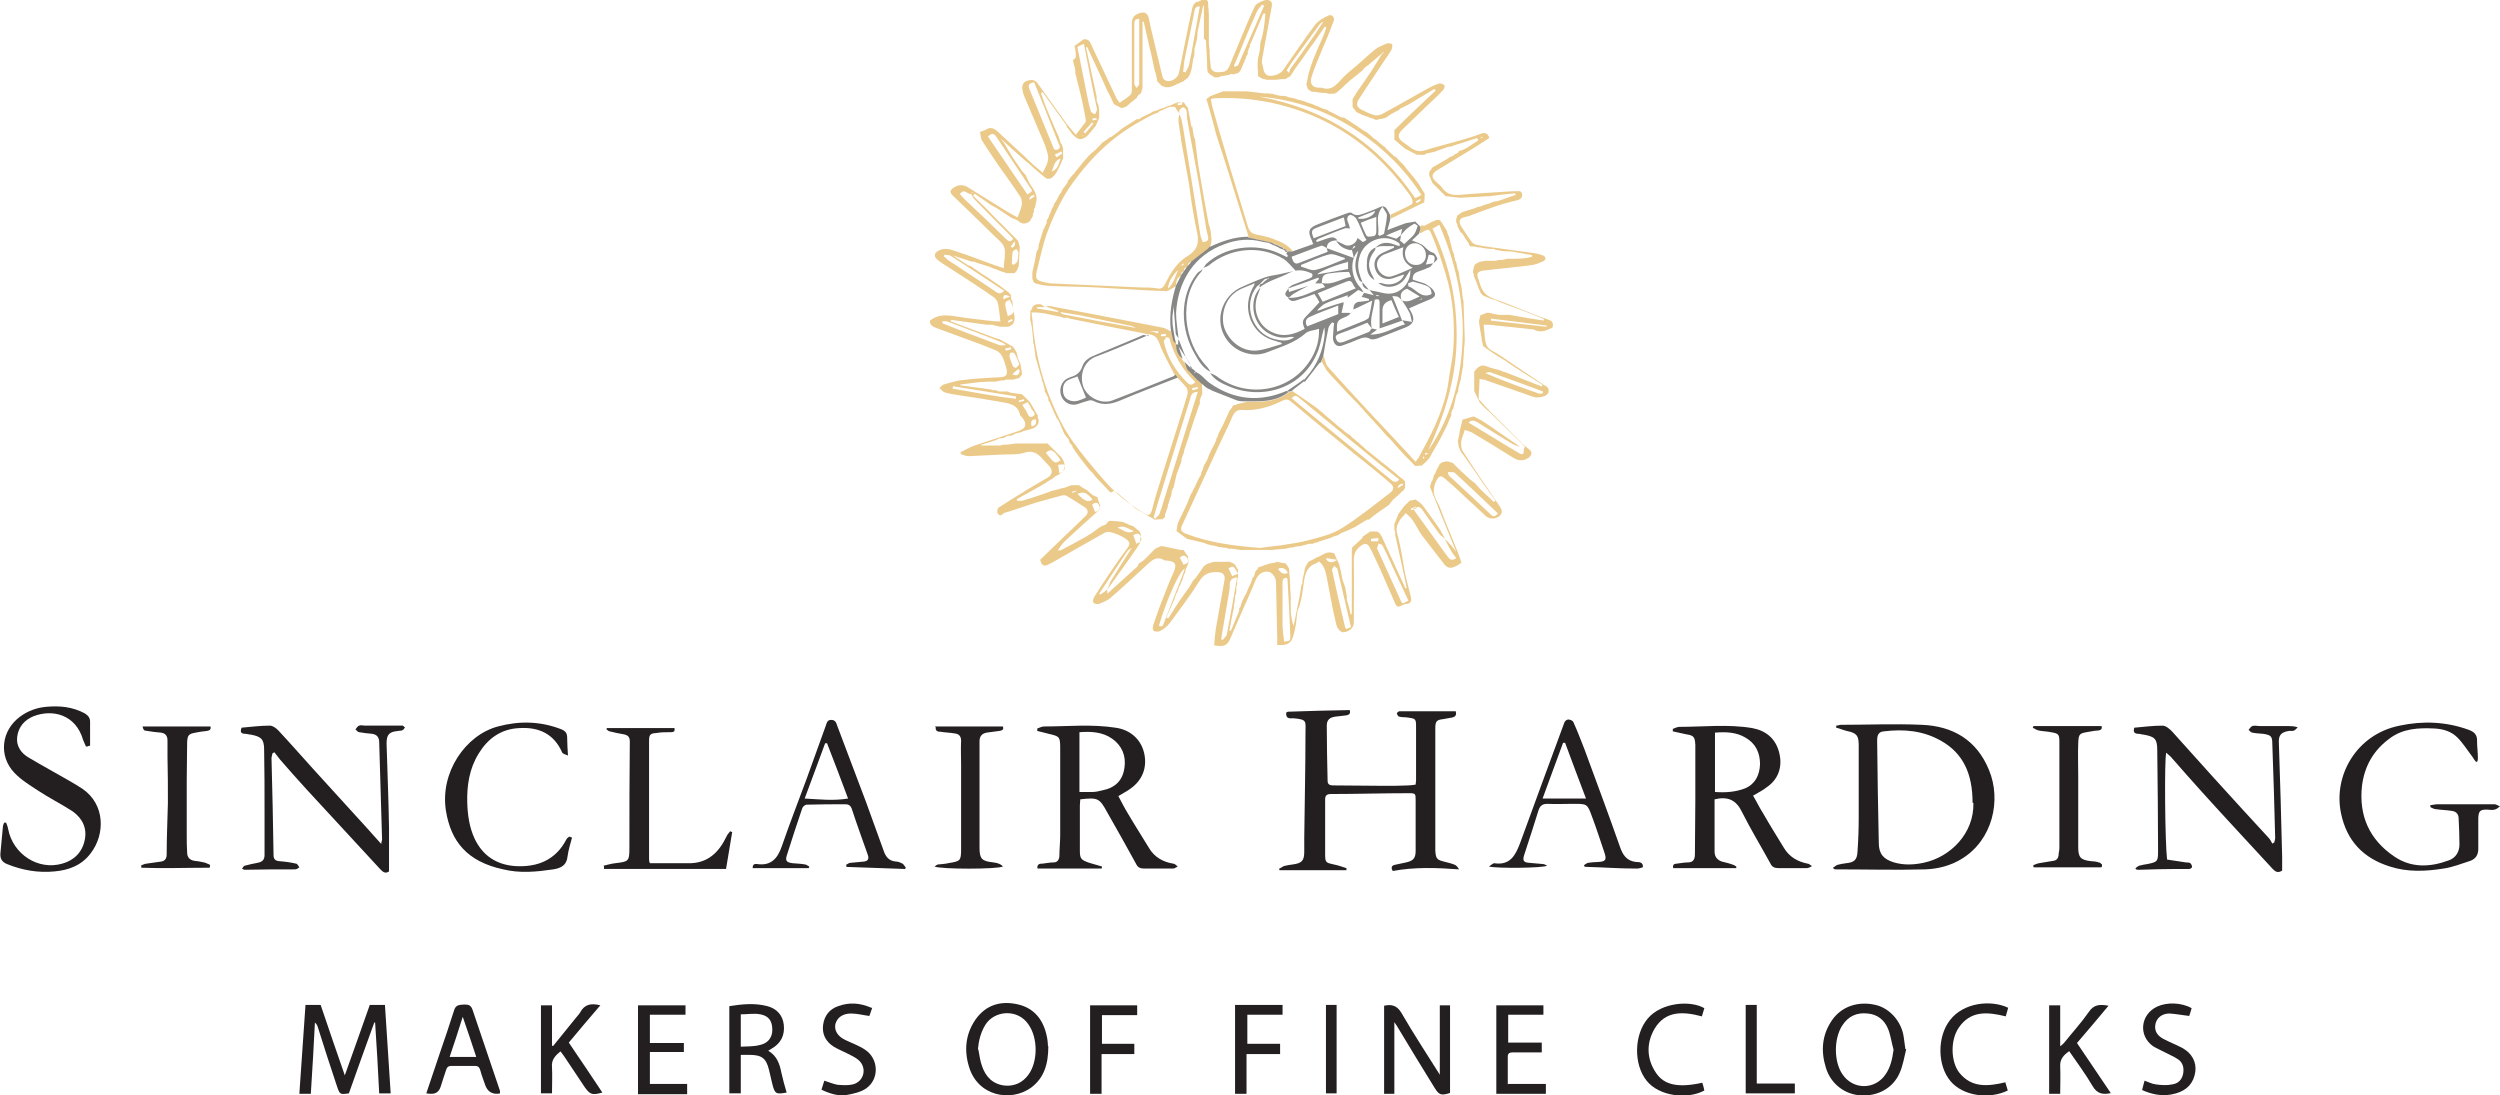 <?xml version="1.0" encoding="UTF-8"?> <svg xmlns="http://www.w3.org/2000/svg" id="Layer_2" viewBox="0 0 61.05 26.75"><defs><style>.cls-1{fill:#ebc989;}.cls-2{fill:#231f20;}.cls-3{fill:#878786;}</style></defs><g id="Layer_1-2"><g><g><path class="cls-1" d="M26.27,1.41s0-.06,0-.1c0-.06-.02-.13-.03-.19,.05-.03,.09-.07,.14-.1,.03-.02,.05-.04,.08-.06,.14-.02,.17,.09,.21,.18,.2,.42,.4,.85,.6,1.27,.02,.03,.04,.06,.07,.1,.1-.07,.19-.12,.27-.2,.03-.03,.03-.1,.03-.15,0-.53,0-1.05,0-1.58,0-.15,.05-.21,.19-.26,.14-.04,.2,.01,.23,.15,.04,.22,.1,.44,.15,.66,.05,.22,.11,.45,.16,.67,.02,.1,.04,.18,.17,.18,.11,0,.23-.1,.25-.2,.11-.53,.21-1.07,.33-1.6,.01-.05,.07-.13,.1-.13,.09,0,.19-.15,.28-.01,0,.11,.02,.21,.02,.32,0,.11,0,.22,0,.33v.09c0,.09,0,.17,0,.26,0,.06,.01,.13,.02,.19,0,.02,0,.04,0,.07,0,.12,.02,.24,.03,.36,.05,.11,.14,.11,.24,.1,.1,0,.17-.04,.21-.14,.14-.34,.28-.68,.42-1.01,.06-.15,.13-.3,.2-.45,.03-.08,.25-.18,.33-.16,.07,.02,.1,.06,.09,.14-.08,.43-.16,.87-.24,1.31,0,.03-.01,.07,0,.1,.03,.09,.03,.21,.1,.27,.09,.08,.33,0,.4-.09,.27-.38,.52-.76,.8-1.13,.08-.1,.21-.17,.32-.22,.08-.04,.16,.04,.13,.13-.08,.21-.16,.42-.25,.62-.1,.25-.21,.49-.29,.74-.06,.18,.03,.29,.22,.27,0,0,.01,0,.02,0,.27,.1,.39-.11,.54-.26,.1-.1,.2-.18,.31-.27,.16-.14,.31-.28,.47-.41,.08-.06,.18-.1,.28-.14,.04-.01,.09,0,.13,.02,0,.05,0,.11-.03,.15-.06,.11-.14,.21-.21,.32-.19,.29-.39,.58-.58,.88-.07,.11-.05,.19,.07,.25,.1,.05,.2,.1,.31,.13,.06,.02,.14,0,.2-.03,.37-.2,.73-.41,1.09-.61,.09-.05,.19-.1,.29-.13,.04-.01,.1,.01,.13,.04,.02,.01,0,.09-.03,.12-.13,.14-.27,.27-.41,.4-.2,.19-.39,.38-.59,.57-.12,.12-.11,.21,.02,.3,.07,.05,.15,.11,.22,.16,.1,.06,.2,.08,.32,.04,.25-.08,.5-.14,.75-.21,.21-.06,.42-.12,.63-.2,.1-.03,.15,0,.19,.11-.13,.08-.26,.17-.39,.25-.3,.18-.59,.36-.89,.54-.14,.09-.14,.17-.02,.28,.05,.05,.11,.09,.15,.15,.1,.14,.23,.18,.4,.17,.44-.04,.89-.06,1.33-.09,.01,0,.02,0,.03,0,.07,.01,.17-.04,.19,.07,.02,.11-.09,.15-.16,.16-.4,.09-.77,.24-1.15,.38-.03,.01-.06,.01-.09,.02-.14,.03-.16,.12-.08,.24,.08,.12,.16,.25,.25,.37,.03,.04,.08,.06,.13,.07,.12,.03,.24,.04,.36,.06,.34,.05,.68,.09,1.02,.14,.08,.01,.16,.03,.23,.06,.08,.03,.08,.11,0,.14-.1,.05-.21,.09-.32,.1-.38,.05-.76,.08-1.15,.13-.13,.02-.16,.08-.11,.2,.02,.06,.04,.12,.06,.18,.06,.16,.16,.25,.33,.31,.37,.13,.72,.28,1.08,.42,.08,.03,.17,.06,.25,.09,.1,.03,.12,.1,.09,.19-.15,.08-.31,.14-.47,.04,0,0-.02,0-.03,0-.35-.04-.7-.07-1.05-.11-.05,0-.09,0-.13,0,.02,.16,.02,.3,.05,.44,.02,.08,.06,.14,.15,.19,.19,.1,.36,.23,.54,.35,.24,.16,.47,.31,.7,.47,.04,.03,.1,.05,.13,.09,.02,.03,.03,.11,0,.14-.05,.08-.26,.12-.36,.08-.4-.14-.8-.28-1.2-.42-.02,0-.05,0-.11-.02,0,.17-.02,.32-.02,.48,0,.02,.02,.04,.03,.05,.09,.1,.19,.21,.28,.3,.26,.26,.51,.51,.77,.77,.05,.04,.1,.08,.15,.12,.09,.07,.07,.16-.03,.22-.13,.08-.24,.06-.37-.02-.33-.21-.66-.41-1-.61-.05-.03-.12-.04-.17-.06-.03,.11-.08,.2-.09,.29,0,.08,0,.18,.05,.24,.28,.44,.58,.87,.87,1.3,.05,.08,.12,.16,.03,.26-.09,.09-.25,.1-.35,.01-.18-.17-.36-.34-.54-.5-.14-.14-.29-.27-.44-.4-.11-.1-.15-.09-.22,.03-.09,.17-.09,.34,.01,.51,.09,.16,.14,.34,.21,.51,.1,.25,.21,.5,.31,.76,.03,.07,.05,.15,.08,.23-.06,.04-.11,.08-.17,.1-.09,.04-.17,.04-.25-.06-.18-.24-.37-.47-.55-.71-.08-.11-.14-.25-.22-.36-.04-.07-.11-.12-.17-.18-.06,.08-.12,.12-.15,.18-.06,.1-.1,.2-.06,.32,.07,.26,.12,.53,.16,.8,.04,.25,.11,.49,.17,.73,.03,.11,.01,.18-.11,.19-.07,0-.16,.08-.21,.06-.05-.02-.08-.12-.11-.19-.11-.24-.21-.49-.32-.73-.08-.17-.16-.35-.25-.52-.06-.11-.12-.11-.22-.04-.12,.09-.17,.19-.17,.35,.01,.51,0,1.02,0,1.53,0,.12-.11,.22-.26,.23-.07,0-.15-.1-.17-.2-.04-.19-.09-.37-.12-.56-.04-.19-.07-.39-.11-.58-.03-.14-.06-.29-.19-.39-.03,.02-.05,.04-.08,.05-.22,.08-.26,.26-.29,.46-.03,.21-.05,.43-.13,.64-.05,.11-.04,.24-.06,.36-.02,.09-.03,.19-.06,.28-.05,.21-.15,.27-.4,.25,0-.05,0-.11,0-.17-.01-.45-.02-.9-.03-1.35,0-.14-.1-.26-.2-.27-.14-.01-.24,.07-.3,.21-.1,.25-.21,.49-.32,.74-.1,.22-.19,.45-.29,.67-.08,.19-.16,.22-.4,.18,.01-.13,.02-.27,.04-.4,.07-.39,.14-.79,.21-1.18,.03-.15-.04-.21-.19-.21-.17,0-.31,.04-.42,.22-.22,.35-.47,.68-.72,1.02-.06,.08-.15,.15-.24,.2-.04,.02-.13,.02-.16-.01-.03-.02-.02-.11,0-.16,.09-.27,.19-.54,.3-.81,.06-.16,.13-.32,.2-.48,.07-.17,.03-.24-.16-.26-.03,0-.06,0-.08-.01-.18-.11-.3,0-.42,.11-.29,.27-.59,.55-.89,.81-.08,.07-.19,.11-.29,.15-.03,.01-.11,0-.13-.04-.02-.03,0-.09,.02-.13,.12-.19,.24-.38,.37-.57,.14-.21,.28-.41,.43-.61,.11-.14,.06-.19-.09-.28-.1-.06-.21-.1-.33-.13-.05-.01-.12,.01-.16,.04-.39,.22-.78,.44-1.16,.66-.07,.04-.14,.08-.21,.11-.11,.04-.14-.03-.17-.13,.2-.19,.4-.39,.6-.58,.17-.16,.34-.32,.51-.49,.08-.07,.06-.17-.03-.22-.14-.09-.28-.18-.43-.27-.03-.02-.08-.02-.12-.01-.19,.05-.37,.1-.55,.15-.27,.08-.54,.18-.8,.26-.03,0-.07,.02-.09,.04-.05,.06-.11,.03-.13-.02-.02-.03,0-.11,.02-.13,.18-.12,.36-.23,.54-.34,.22-.14,.45-.27,.67-.4,.11-.07,.12-.17,.04-.27-.05-.05-.1-.11-.15-.16-.13-.15-.25-.25-.48-.17-.16,.05-.34,.03-.51,.04-.28,.01-.57,.03-.85,.04-.06,0-.12-.04-.18-.05,0-.02,0-.03,0-.05,.11-.05,.22-.12,.34-.16,.35-.12,.71-.23,1.06-.35,.21-.07,.23-.19,.08-.36-.01-.01-.03-.02-.03-.04-.06-.27-.29-.28-.5-.32-.33-.06-.66-.11-1-.16-.12-.02-.23-.03-.34-.07-.05-.01-.08-.07-.13-.1,.03-.03,.06-.07,.1-.09,.16-.04,.32-.1,.48-.11,.3-.04,.61-.05,.91-.07,.14,0,.18-.07,.15-.2-.03-.11-.06-.22-.11-.31-.03-.06-.08-.11-.14-.14-.24-.1-.48-.19-.73-.28-.25-.09-.51-.19-.76-.28-.08-.03-.14-.08-.13-.17,.22-.18,.47-.13,.72-.09,.24,.04,.48,.06,.71,.09,.09,.01,.19,.02,.29,.02-.02-.16-.03-.3-.06-.44-.01-.06-.06-.12-.1-.15-.34-.24-.69-.46-1.04-.69-.11-.07-.23-.14-.33-.22-.11-.09-.09-.18,.04-.24,.18-.08,.34,.01,.5,.06,.22,.07,.43,.15,.64,.23,.13,.05,.26,.09,.43,.15,.01-.18,.05-.35,.02-.49-.03-.11-.15-.21-.25-.3-.26-.26-.52-.51-.78-.76-.07-.07-.15-.14-.22-.21-.1-.1-.09-.15,.03-.22,.11-.07,.22-.06,.32,0,.28,.17,.56,.35,.84,.52,.12,.08,.25,.15,.38,.22,.04-.11,.08-.2,.1-.29,.01-.07,0-.16-.03-.21-.17-.26-.35-.51-.53-.76-.14-.21-.28-.41-.41-.62-.04-.06-.03-.14-.05-.21,.06-.02,.1-.03,.14-.05,.11-.08,.2-.04,.29,.04,.29,.27,.59,.54,.88,.82,.07,.06,.15,.12,.22,.19,.08-.15,.16-.28,.13-.44-.03-.11-.06-.22-.11-.33-.15-.36-.31-.72-.46-1.08-.02-.04-.03-.08-.04-.12-.05-.19,.01-.28,.21-.3,.04,0,.1,.03,.13,.06,.23,.32,.46,.64,.69,.96,.07,.1,.16,.2,.26,.32,.09-.11,.16-.21,.24-.31,.01-.02,0-.06,0-.09-.04-.21-.08-.42-.13-.62-.04-.16-.08-.32-.12-.48,0-.04,0-.09-.01-.13-.02-.06-.04-.13-.05-.19Zm3.81,.39s0,0,0,0c-.02,0-.04,.02-.07,.03-.06,.01-.13,.02-.19,.03-.02,.01-.04,.02-.07,.03-.03,0-.06,0-.09,0-.01,0-.03-.02-.04-.03-.02-.01-.04-.02-.07-.04-.02-.02-.04-.04-.06-.06,0-.02,0-.04-.01-.07,0-.23-.02-.45-.03-.68,0-.03-.03-.05-.05-.07,0-.09,0-.19,0-.28V.14s-.01,0-.02,0c-.05,.22-.09,.44-.14,.66,0,.05,0,.11-.01,.16-.02,.08-.04,.15-.06,.23,0,.06,0,.12-.01,.19,0,.01-.02,.03-.02,.04-.01,.09-.03,.17-.04,.26-.01,.03-.02,.07-.03,.1,0,.02-.02,.04-.03,.07-.01,.02-.03,.04-.04,.06-.02,.01-.04,.03-.06,.04-.01,0-.02,.02-.03,.03l-.07,.03s-.04,.02-.06,.03c-.02,0-.04,.02-.07,.03-.02,.01-.04,.02-.06,.03-.03,.01-.06,.02-.1,.03-.03,0-.06,0-.09,0-.03-.01-.06-.02-.1-.04-.03-.03-.06-.07-.1-.1,0-.05-.02-.1-.03-.16,0-.03-.02-.07-.03-.1-.03-.14-.06-.28-.09-.42-.01-.05-.03-.1-.04-.16-.01-.04-.02-.08-.03-.13-.04-.16-.07-.33-.11-.49,0,0-.02,0-.03,0v.49s0,.09,0,.13c0,.23,0,.45,0,.68,0,.03,0,.06,0,.1v.06s0,.06,0,.1c0,.02,0,.04,0,.06-.01,.04-.03,.09-.04,.13-.03,.02-.06,.04-.09,.07,0,0,0,.02,0,.03-.05,.04-.11,.09-.16,.13-.01,0-.02,.02-.03,.03-.03,.02-.06,.05-.09,.07-.03,.01-.06,.02-.1,.03-.06-.03-.13-.06-.19-.1-.02-.04-.04-.08-.06-.13-.03-.06-.06-.13-.1-.19-.04-.08-.07-.17-.11-.25-.13-.27-.25-.55-.38-.82-.01,0-.02,0-.03,.01l.26,1.2s0,.06,0,.1c.02,.04,.03,.09,.05,.13,0,.03,0,.06,.01,.09,0,.03,0,.07,0,.1,0,.03,0,.06,0,.1-.03,.06-.05,.13-.08,.19-.04,.05-.09,.11-.13,.16-.02,.02-.04,.04-.06,.07,0,0,0,0,0,0-.01,.01-.02,.02-.03,.03-.15,.11-.22,.09-.36-.06-.04-.06-.08-.11-.13-.17,0,0,0-.02,0-.03-.2-.27-.39-.55-.59-.82-.01,0-.03,.02-.04,.03,.04,.11,.08,.22,.12,.33,.1,.25,.21,.5,.32,.75,.01,.04,.03,.09,.04,.13,0,.01,.02,.02,.03,.04,.01,.03,.02,.06,.03,.09,0,.08,0,.15,0,.23,0,0,0,.02,0,.03,0,.01-.02,.02-.03,.04,0,0,0,.02,0,.03-.04,.09-.09,.17-.13,.26h0s-.02,.02-.02,.03c-.06,.08-.12,.15-.23,.12l-.23-.19s-.04-.04-.07-.06c-.04-.04-.09-.08-.13-.12-.03-.02-.06-.05-.09-.07-.17-.15-.34-.3-.51-.46-.02-.02-.05-.04-.07-.06,0,0-.02,0-.02-.01,0,0,.01,.01,.02,.02,.02,.02,.04,.05,.06,.07,.08,.13,.15,.25,.23,.38,.04,.06,.09,.13,.13,.19,.03,.04,.06,.09,.09,.13,.03,.03,.06,.07,.09,.1,.01,.03,.03,.06,.04,.09,.01,.03,.03,.06,.04,.09,.1,.16,.24,.3,.16,.52,0,.02,0,.04-.01,.06,0,.02-.02,.05-.03,.07,0,.02,0,.04,0,.06,0,.01-.01,.02-.02,.03,0,.03-.01,.07-.02,.1-.02,.03-.04,.07-.06,.1-.09,.07-.18,.09-.28,0-.05-.04-.11-.05-.17-.08l-.35-.23c-.05-.03-.11-.06-.16-.09-.13-.09-.26-.18-.39-.27-.01,.02-.03,.03-.04,.05,.11,.11,.22,.21,.33,.32,.08,.09,.17,.17,.25,.26,.09,.09,.18,.17,.26,.26,.03,.03,.06,.06,.09,.09,.04,.04,.09,.09,.13,.13,.02,.02,.04,.04,.05,.07,.01,.04,.02,.08,.03,.12,0,.15-.02,.3-.02,.45-.01,.03-.02,.07-.04,.1,0,0,0,.02,0,.02-.02,.02-.04,.04-.06,.07-.07,0-.14,0-.21,0-.02-.01-.04-.02-.07-.03-.03,0-.07-.02-.1-.03-.03-.01-.06-.03-.09-.04-.03,0-.06-.02-.09-.03l-.04-.02c-.11-.03-.21-.07-.32-.1-.02-.01-.04-.02-.07-.03-.02,0-.04,0-.06,0-.15-.05-.3-.1-.46-.15,0,0,0,0-.01,0,0,0,0,0,.01,0,.13,.08,.26,.17,.39,.25,0,0,.02,0,.03,0,.1,.07,.19,.13,.29,.2,.05,.03,.11,.07,.16,.1,.03,.02,.06,.04,.1,.07,.03,.02,.06,.04,.09,.06l.1,.07c.07,.05,.13,.1,.2,.15,.02,.02,.04,.05,.06,.07v.1s.03,.03,.03,.04c.01,.12,.02,.23,.05,.35,.02,.09,0,.16-.04,.22-.03,.02-.06,.04-.1,.06-.02,0-.04,0-.06,0-.02,0-.04,0-.06,0-.03,0-.06,0-.09,0-.07-.02-.13-.03-.2-.05-.04,0-.09,0-.13,0-.29-.04-.58-.08-.87-.12,0,.01,0,.03,0,.04,.24,.09,.48,.18,.72,.27,.11,.04,.22,.08,.32,.12,.04,.01,.08,.03,.13,.04h.01s0,0,0,0c.11,.06,.22,.12,.34,.19,.01,.02,.02,.04,.04,.06,.02,.03,.04,.07,.05,.1,.01,.04,.02,.09,.03,.13,.02,.04,.04,.09,.06,.13,.01,.08,.03,.17,.04,.25-.02,.03-.05,.06-.07,.09-.05,.01-.1,.03-.15,.04-.03,0-.06,0-.1,0-.02,0-.04,0-.07,0-.01,0-.03,.01-.04,.02-.02,0-.04,0-.05,0-.05,0-.11,.02-.16,.03-.13,0-.26,0-.38,.01l-.49,.06s0,.02,0,.02c.17,.02,.34,.05,.52,.07,.07,.01,.15,.02,.22,.03,.02,0,.04,.02,.07,.02h.06s.05,.02,.07,.03c.04,0,.09,0,.13,0,.02,0,.04,0,.06,0h.01s.01,0,.01,0c.02,0,.05,.02,.07,.03,.1,.01,.19,.03,.29,.04l.19,.19c.06,.1,.11,.19,.17,.29,0,.01,.02,.02,.02,.03,0,.01,0,.02,0,.03,0,.02,.01,.05,.02,.07,.02,.11-.04,.17-.12,.22-.03,0-.07,.02-.1,.03-.05,.01-.11,.03-.16,.04-.01,0-.02,.02-.03,.02-.05,.01-.11,.03-.16,.04-.03,.02-.07,.04-.1,.05-.03,0-.06,0-.1,.01-.01,0-.02,.01-.03,.02,0,0,0,0,0,0l-.07,.03s-.06,0-.1,.01c-.01,0-.02,.01-.03,.02,0,0,0,0,0,0-.02,0-.04,.02-.07,.03-.04,.01-.08,.02-.13,.04-.07,.02-.14,.04-.2,.06,0,0,0,.02,0,.02h.2c.09,0,.17,0,.26,0,.02,0,.05-.01,.07-.02,.02,0,.04,0,.06,0,.09,0,.17-.02,.26-.03,.04,0,.08,0,.13,0,.02,0,.04,0,.06,0,.15,0,.3,0,.45,0,.03,0,.07,0,.1,0,0,0,.02,0,.03,0,.09,.09,.17,.17,.26,.26h0s.02,.02,.03,.03c0,.01,.02,.02,.03,.03,.17,.2,.11,.39-.11,.47-.02,0-.03,.03-.05,.04-.01,0-.02,.02-.04,.03-.05,.03-.11,.06-.16,.1-.03,.02-.07,.04-.1,.06-.2,.11-.41,.23-.61,.34,0,.01,0,.03,.01,.04,.04,0,.08,0,.12,0,.17-.05,.33-.1,.5-.16,.08-.03,.17-.06,.25-.09,.04,0,.08-.02,.13-.03,.03-.01,.07-.02,.1-.03,.02,0,.04,0,.06-.01,.05-.02,.11-.04,.16-.06,.06,0,.13,0,.19,0l.07,.05,.12,.07s.09,.08,.14,.12c.04,.02,.08,.04,.12,.05,0,0,0,.01,0,.02,.02,.06,.04,.13,.07,.19,0,.02-.02,.04-.03,.07,0,.02,0,.04-.01,.06-.01,0-.02,0-.03,.01-.27,.24-.54,.49-.8,.73-.06,.06-.11,.13-.17,.22,.04,0,.06,0,.07,0,.21-.11,.42-.22,.63-.34,.12-.07,.24-.16,.35-.24,.04-.02,.08-.03,.12-.05,.03-.03,.05-.06,.08-.09,.02,0,.03,0,.05,0,.08,0,.15,.01,.23,.02,.02,0,.04,0,.06,.01,.05,.02,.11,.04,.16,.07,.03,.01,.06,.02,.09,.03,.05,.04,.11,.09,.16,.13,0,.02,.02,.04,.03,.07-.01,.07-.02,.14-.03,.22-.02,.03-.04,.07-.06,.1-.1,.15-.21,.3-.31,.44-.14,.2-.28,.39-.42,.59,.03-.07,.05-.14,.08-.2,.17-.28,.35-.56,.53-.84,0,0,0,0,.01,0,0,0,0,0,0,0,0,0,0,0-.01,.01-.04,.03-.09,.05-.12,.09-.19,.28-.38,.57-.57,.86-.04,.06-.08,.12-.12,.18,0,0,.02,.01,.03,.02,.06-.04,.11-.08,.17-.12,0,.02,0,.05,0,.1,.25-.23,.5-.45,.74-.67,.01-.01,.01-.04,.02-.06,.04-.03,.08-.05,.12-.08,.01-.01,.02-.02,.03-.03,0,0,0,0,0,0,.03-.03,.07-.06,.1-.1h0c.05-.05,.11-.11,.16-.16h0s.09-.04,.13-.06c.02,0,.04,0,.06,0,.14,.03,.28,.06,.42,.09h0s.03,0,.04,0h.04c.04,.05,.07,.11,.11,.16h0s0,.06,.01,.09c0,.03,0,.06-.01,.1-.01,.02-.02,.04-.03,.07,0,0,0,0,0,0l-.02,.03-.02,.1s-.02,.04-.03,.06c-.01,.03-.02,.07-.03,.1-.01,.03-.02,.06-.04,.09,0,.02-.02,.04-.02,.06,0,.01-.02,.03-.03,.04-.01,.04-.02,.08-.04,.13,0,.01-.02,.02-.03,.04-.01,.04-.03,.09-.04,.13l-.2,.45s.03,.02,.05,.02c.09-.14,.17-.27,.26-.41l.25-.35c.03-.06,.07-.11,.1-.17,.02-.02,.04-.04,.06-.06l.07-.1s.06-.08,.09-.13c.06-.11,.18-.13,.29-.16,.13,0,.26,0,.38,0,.02,.01,.04,.02,.07,.03,.02,.01,.04,.03,.06,.04,.02,.04,.04,.08,.07,.12,0,.06,0,.13,0,.19,0,.02-.02,.04-.02,.07,0,.03,0,.06,0,.09,0,.02-.01,.04-.02,.07,0,.06,0,.12-.01,.18,0,.01-.02,.03-.02,.04,0,.04,0,.08-.01,.13,0,.03-.01,.07-.02,.1,0,.02,0,.04,0,.06-.04,.19-.08,.38-.11,.56,.01,0,.02,0,.04,0l.2-.48s0-.04,0-.06c0-.01,.02-.02,.03-.04l.04-.13c.03-.06,.06-.13,.1-.19,.03-.08,.06-.15,.1-.23,.01-.02,.02-.04,.03-.07,.01-.03,.02-.06,.03-.09,0-.01,.02-.02,.03-.03,.01-.04,.03-.09,.04-.13,.02-.02,.04-.04,.06-.07,0,0,0-.01,0-.02l.29-.1s.09-.01,.13-.02c.01,0,.02-.01,.03-.02h0c.07,.01,.15,.03,.22,.04,.01,0,.02,.02,.03,.03,.02,.03,.04,.06,.06,.1,0,.09,.01,.17,.02,.26,0,0,0,.02,0,.03,0,.13,.01,.26,.02,.39,0,.24-.02,.48,.07,.72,.05-.25,.1-.5,.15-.75,.01-.08,.03-.17,.04-.25,0-.01,.01-.02,.02-.03,0-.05,.01-.11,.02-.16,.01-.04,.02-.09,.03-.13,0-.04,.02-.09,.03-.13,.02-.04,.05-.08,.07-.12,.06-.03,.13-.06,.19-.1,.14-.04,.25-.18,.42-.11,0,0,.02,0,.02,0,.04,.1,.09,.19,.13,.29,0,.02,0,.04,.01,.06,0,.02,.01,.04,.02,.07,.01,.07,.03,.15,.04,.22,.03,.08,.05,.15,.08,.23,0,0,0,.02,0,.03,.01,.05,.02,.11,.03,.16v.09c.04,.11,.07,.23,.09,.34,.01,0,.02,0,.03,0,0-.11,0-.22,0-.33,0-.37,0-.73,0-1.1,0-.02,0-.04,0-.07,0-.04,0-.08,.01-.13,.08-.08,.17-.15,.25-.23,0,0,0-.02,0-.03,.06-.04,.13-.09,.19-.13,.05,0,.1,0,.16,0,.02,.01,.04,.02,.06,.03,.02,.03,.04,.06,.06,.09,.19,.42,.39,.85,.58,1.27,.01,0,.02,0,.03-.01-.02-.1-.04-.2-.06-.3-.07-.33-.15-.66-.22-1,0-.02,0-.04,0-.06,0-.02-.02-.04-.02-.07,0-.02,0-.04,0-.06,0-.02,0-.04,0-.07,.03-.08,.07-.17,.1-.25,.05-.06,.09-.13,.14-.19l.03-.03s.07-.06,.1-.1c.05-.01,.1-.02,.15-.03,.06,.05,.12,.08,.17,.14,.14,.19,.28,.38,.41,.57,.05,.08,.09,.16,.14,.25-.05-.04-.1-.07-.14-.12-.14-.19-.27-.38-.41-.58-.07-.1-.13-.1-.23-.03,.07,.1,.14,.2,.21,.29,.21,.29,.41,.57,.62,.86,.06,.08,.11,.13,.22,.05-.04-.06-.09-.11-.12-.17-.06-.1-.11-.2-.16-.3,.03,.03,.07,.06,.1,.1,.07,.07,.13,.15,.19,.23,0,.01,.01,.02,.02,.04,0-.01-.01-.02-.02-.03-.11-.27-.22-.54-.33-.81-.11-.27-.21-.53-.32-.8,.01-.04,.02-.08,.04-.13,0-.01,.02-.02,.02-.03,.01-.04,.03-.08,.04-.13,0-.01,.02-.02,.03-.04,.01-.03,.02-.06,.04-.1,.02-.04,.05-.08,.07-.13,.02-.01,.04-.03,.06-.04,.02,0,.04-.01,.07-.02,.02,0,.04,0,.06,0,.03,0,.06,.02,.1,.03,0,0,.01,0,.02,0,.13,.13,.26,.26,.4,.38,.01,.01,.02,.02,.03,.03l.13,.1h0c.13,.17,.3,.3,.45,.45,.01-.01,.02-.02,.04-.03-.11-.15-.21-.3-.32-.45-.07-.11-.15-.22-.22-.32l-.07-.1h0c-.08-.11-.15-.22-.23-.32h0s-.04-.08-.06-.13c0-.04-.01-.08-.02-.13,.01-.06,.03-.13,.04-.19,0-.05,.02-.11,.03-.16,.01-.05,.03-.11,.04-.16,0,0,0-.01,0-.02,.09-.03,.19-.05,.28-.08,.06,.03,.13,.07,.19,.1,.12,.08,.25,.16,.37,.25,.19,.13,.38,.26,.57,.39-.06-.02-.12-.03-.17-.06-.29-.17-.57-.35-.86-.53-.07-.04-.14-.08-.23,0,.42,.25,.83,.51,1.24,.75,.09,.05,.12,.02,.11-.1,.01-.02,.03-.05,.03-.06-.29-.28-.58-.57-.87-.85h0s-.04-.04-.07-.06c0,0,0,0,0,0-.04-.04-.09-.09-.13-.13,0-.01-.02-.02-.03-.03-.05-.1-.09-.19-.14-.29,0-.02,0-.04,0-.06,0-.12,0-.24,0-.35,0-.02,0-.04,0-.06,0-.01,.02-.03,.03-.04,.02-.02,.04-.05,.07-.07,.09-.07,.17-.04,.26,0,.1,.03,.19,.05,.29,.08,.02,.01,.04,.02,.06,.03,.03,0,.07,.02,.1,.03l.84,.33s.01-.03,.02-.04c-.22-.14-.44-.28-.66-.42-.05-.03-.1-.07-.15-.1-.03-.02-.07-.05-.1-.07-.03-.02-.06-.04-.1-.06-.05-.03-.11-.07-.16-.1-.03-.02-.06-.04-.09-.06l-.04-.03-.13-.09s-.02-.02-.03-.03c0-.01,0-.02,0-.03l-.02-.07c-.01-.09-.02-.17-.04-.26-.01-.06-.02-.13-.03-.19,0-.02,0-.04,0-.06,.01-.04,.02-.08,.03-.13,0,0,0,0,0,0,.05-.02,.1-.04,.16-.06h.06c.08,.02,.15,.04,.23,.05h.26c.28,.05,.56,.1,.84,.14,0-.01,0-.03,0-.04-.17-.07-.33-.13-.5-.2-.14-.05-.28-.1-.41-.15-.05-.02-.11-.04-.16-.06-.04-.02-.09-.04-.13-.06-.02,0-.04,0-.06-.01-.07-.03-.15-.06-.22-.09-.02-.02-.04-.04-.06-.06-.01-.03-.02-.06-.04-.09-.04-.1-.07-.19-.11-.29,0-.01-.02-.02-.02-.03,0-.02,0-.04,0-.06,0-.01-.02-.02-.02-.03,0-.01,0-.02,0-.03,.01-.05,.02-.11,.04-.16,.09-.08,.2-.1,.32-.1,.06,0,.13,0,.19,0,.02,0,.04-.01,.07-.02,.02,0,.04,0,.06,0,.05,0,.11-.02,.16-.03,.03,0,.06,0,.09,0,.17,0,.34,0,.51-.05,0-.01,0-.02,0-.04-.17-.03-.34-.06-.51-.09-.07,0-.15,0-.22-.01l-.16-.03s0,0,0,0c-.01,0-.02-.01-.03-.02-.07,0-.13,0-.2-.01-.05-.01-.11-.02-.16-.03,0,0-.02,0-.03,0-.03,0-.07-.02-.1-.02-.03,0-.06,0-.09,0-.01-.01-.02-.02-.04-.04,0,0,0-.02,0-.03-.03-.04-.06-.09-.09-.13-.02-.03-.04-.07-.06-.1-.01-.01-.02-.02-.03-.04,0,0,0,0-.02,0-.03-.05-.05-.11-.08-.16,0,0,0-.02,0-.03,0-.02-.02-.04-.03-.06,0-.03,0-.06,0-.09,0-.01,.02-.02,.02-.04,0,0,0-.02,0-.03,.04-.03,.09-.06,.13-.09,.11-.03,.21-.07,.32-.1,.02-.01,.04-.02,.07-.03,.02,0,.04,0,.06-.01,.04-.02,.09-.03,.13-.05,.03,0,.07-.02,.1-.03,.03-.01,.07-.03,.1-.04,.03,0,.06,0,.09-.01,.14-.05,.28-.1,.43-.15,0-.01,0-.02-.01-.04-.2,.02-.41,.04-.61,.07-.25,.01-.49,.03-.74,.04-.12-.01-.23-.03-.35-.04-.11-.11-.21-.21-.32-.32-.03-.06-.05-.13-.08-.19,0-.03,0-.06,.01-.09,.02-.03,.04-.06,.07-.1,.13-.07,.25-.15,.38-.22,.01-.01,.02-.02,.04-.03,.03-.01,.06-.03,.09-.04,.01,0,.02-.02,.03-.03,.02-.01,.04-.02,.07-.03,.01-.01,.02-.02,.03-.03,0,0,0-.01,0-.02,.19-.04,.32-.17,.48-.26,0-.02-.02-.04-.03-.06-.15,.05-.31,.1-.46,.15-.03,0-.06,.02-.1,.03-.02,0-.04,.02-.07,.03-.03,0-.06,0-.09,.01-.11,.04-.22,.08-.33,.12-.06,.01-.13,.03-.19,.04-.01,0-.02,.02-.04,.03-.02,0-.04,0-.06,0-.04,0-.09,0-.13,0-.1-.05-.19-.1-.29-.15-.09-.07-.17-.15-.26-.22v-.1s0-.08,0-.13c.01-.01,.02-.02,.03-.03,.01-.01,.02-.02,.03-.03,0,0,0,0,0,0,.14-.14,.28-.28,.42-.41,0,0,0,0,0,0l.53-.5s-.02-.03-.03-.04c-.21,.13-.42,.25-.63,.38-.07,.03-.13,.07-.2,.1-.01,0-.02,.02-.03,.03-.06,.03-.13,.07-.19,.1-.04,.03-.09,.06-.13,.09-.03,.01-.06,.02-.09,.03-.05,0-.11,.02-.16,.03l-.06-.03s-.05-.01-.07-.02c-.06-.02-.13-.05-.19-.07-.02,0-.04-.02-.06-.03-.03-.01-.06-.02-.09-.04-.03-.04-.07-.08-.1-.13,0-.06,0-.12,0-.19,.06-.1,.12-.2,.19-.29h0c.04-.06,.09-.13,.13-.19,.04-.06,.09-.13,.13-.19,.09-.14,.17-.28,.26-.42,.02-.02,.03-.03,.05-.05,0,0,0,0-.01-.01-.02,.02-.03,.03-.05,.05-.11,.09-.22,.19-.33,.28-.02,.01-.04,.03-.06,.04-.03,.03-.05,.06-.08,.09-.04,.03-.08,.06-.12,.1-.06,.05-.12,.09-.18,.14,0,0,0,0,0,0l-.03,.03h0c-.06,.05-.11,.1-.17,.16-.04,.03-.08,.07-.12,.1-.02,.01-.04,.02-.06,.03-.05,0-.1,0-.15,0-.01,0-.03-.02-.04-.02-.02,0-.04,0-.07,0-.08,0-.15-.02-.23-.03-.02,0-.04,0-.06,0-.03-.02-.06-.04-.09-.06-.01-.04-.03-.08-.04-.12,.02-.09,.04-.19,.06-.28,.03-.11,.07-.22,.11-.33,.04-.1,.08-.19,.12-.29,.07-.16,.15-.32,.2-.49-.01,0-.03-.01-.04-.02-.09,.14-.19,.28-.28,.41-.02,.03-.04,.06-.07,.09-.07,.1-.13,.19-.2,.29-.06,.09-.13,.17-.19,.26-.03,.05-.07,.11-.1,.16,0,0,0,0,0,0-.04,.02-.08,.05-.12,.07-.1,0-.19,.02-.29,.02-.04,0-.08,0-.13,0-.05,0-.1-.02-.15-.03-.03-.02-.07-.04-.1-.06h0c0-.07,0-.15-.01-.22,0-.07,0-.15,.01-.22,.02-.08,.04-.15,.05-.23,0-.05,0-.11,.01-.16,.08-.23,.1-.46,.12-.7-.02,0-.03,0-.05,0-.09,.21-.18,.43-.27,.64-.01,.03-.03,.06-.04,.09l-.02,.03s0,.04,0,.06c0,.01-.02,.02-.03,.04,0,0,0,.02,0,.03,0,.01-.02,.02-.02,.04,0,.02,0,.04,0,.06,0,.01-.02,.03-.03,.04-.01,.03-.02,.06-.03,.09,0,.01-.02,.02-.02,.03,0,.01,0,.02,0,.03,0,.01-.02,.02-.02,.03l-.08,.19s-.04,.04-.06,.06c-.02,0-.04,0-.06,.01-.02,0-.04,.02-.06,.02Zm2.26-1.29s-.09,.05-.12,.09c-.23,.31-.45,.62-.68,.93-.04,.06-.08,.13-.12,.19,.02,.02,.04,.04,.06,.06,.01-.04,.02-.08,.04-.11,.17-.23,.34-.47,.5-.7,.11-.15,.21-.31,.31-.46,0,0,0,0,0-.01,0,0,0,0,0,.01Zm-3.03-.35c-.08-.01-.12,.01-.14,.1-.07,.39-.16,.78-.24,1.18-.02,.1-.02,.21-.04,.31,.02,0,.04,.01,.06,.02,.03-.07,.08-.13,.09-.2,.04-.19,.08-.39,.11-.58,.05-.28,.1-.56,.15-.83,0,0,0,0,0-.01,0,0,0,0,0,.01Zm-5.61,4.58c-.08,0-.16-.15-.26,0,.04,.04,.07,.08,.11,.12,.19,.18,.37,.35,.56,.53,.15,.15,.3,.29,.45,.44,.06,.06,.12,.1,.18,0-.03-.03-.05-.06-.08-.09-.29-.29-.58-.58-.86-.87-.04-.04-.06-.09-.09-.14,.02-.01,.03-.03,.05-.04,0,0,0,0-.01-.01-.01,.02-.03,.03-.04,.05Zm1.55-2.73c-.11,.02-.16,.06-.11,.17,.19,.46,.38,.93,.57,1.39,.02,.05,.04,.12,.12,.08,.08-.04,.05-.09,.02-.15-.12-.3-.24-.6-.36-.91-.08-.2-.16-.39-.24-.59Zm1.06-.86c.08,.41,.16,.81,.24,1.2,.03,.13,.05,.25,.09,.37,0,.03,.07,.05,.1,.07,.02-.03,.04-.07,.05-.11,0-.02-.01-.04-.01-.06-.06-.28-.12-.55-.17-.83-.05-.23-.09-.47-.14-.72-.07,.03-.11,.05-.15,.07Zm-2.18,2.19c.32,.47,.64,.94,.96,1.41,.05-.03,.08-.05,.11-.08,0-.02,0-.03-.01-.04-.29-.43-.57-.86-.86-1.29-.06-.09-.12-.09-.21,0Zm10.26,11.32c-.14-.3-.28-.59-.41-.88-.07-.15-.14-.31-.22-.46-.01-.03-.07-.03-.1-.05,0,.04-.02,.07-.03,.11,0,.02,0,.04,.02,.06,.19,.43,.39,.85,.58,1.28,0,0,.02,0,.03,.02,.03-.02,.07-.04,.13-.07Zm-1.4,.65c-.11-.48-.22-.95-.33-1.41,0-.03-.05-.05-.08-.08-.02,.04-.06,.08-.05,.11,.1,.47,.21,.93,.32,1.4,0,0,.01,.01,.03,.03,.03-.01,.07-.03,.12-.05Zm-1.63,.36c.15-.02,.15-.02,.15-.14-.02-.46-.04-.93-.07-1.39,0,0-.01-.02-.02-.03-.11,0-.1,.08-.1,.15,0,.33,0,.65,0,.98,0,.14,.02,.28,.04,.43Zm5.21-3.14c-.35-.33-.69-.66-1.04-.98-.04-.03-.11-.02-.17-.02,0,.06,.02,.08,.04,.1,.34,.31,.67,.62,1.01,.94,.07,.07,.11,.03,.17-.03ZM27.83,.46c-.1,0-.13,.03-.13,.11,0,.49,0,.99,0,1.48,0,.03,.04,.06,.05,.1,.02-.03,.07-.07,.07-.1,0-.52,0-1.05,0-1.59Zm-4.76,5.75l-.02,.05s.07,.06,.1,.09c.39,.26,.78,.51,1.16,.77,.08,.06,.14,.06,.21-.02-.43-.28-.86-.57-1.3-.85-.04-.03-.1-.02-.16-.03Zm6.74,9.39s.03,.02,.05,.03c.03-.05,.09-.09,.1-.14,.09-.46,.17-.93,.25-1.39-.13,.01-.19,.08-.18,.2,0,.04,0,.08-.01,.13-.07,.39-.13,.78-.2,1.18Zm.32-13.99s.02,.01,.03,.02c.03-.02,.07-.02,.08-.05,.21-.48,.42-.96,.63-1.44-.02-.01-.04-.02-.05-.03-.04,.06-.1,.11-.13,.18-.11,.24-.21,.48-.31,.72-.08,.2-.16,.4-.25,.6Zm-1.19,12.27c-.14,.05-.47,.82-.64,1.4,.08,.04,.1,0,.12-.06,.15-.38,.29-.76,.44-1.13,.03-.07,.05-.14,.07-.2Zm-4.37-5.45s-.06-.05-.08-.06c-.45-.18-.91-.35-1.36-.52-.04-.01-.09,0-.13,0,.02,.04,.03,.06,.05,.06,.45,.18,.91,.35,1.36,.52,.04,.01,.08,0,.16,0Zm13.11,1.17s0-.03,0-.04c-.43-.16-.86-.32-1.29-.47-.03-.01-.08,.01-.12,.02,.44,.19,.87,.35,1.31,.5,.03,.01,.07,0,.1-.01Zm-14.41-.17s0,.04-.01,.06c.52,.09,1.03,.19,1.55,.25,0-.02,0-.04,0-.06-.52-.08-1.03-.17-1.55-.25Zm14.5-1.44s0-.02,0-.04c-.45-.06-.9-.11-1.36-.17,0,.02,0,.03,0,.05,.45,.05,.9,.1,1.36,.15Zm-11.87,3.25c-.16-.25-.24-.3-.36-.18,.22,.27,.22,.27,.36,.18Zm-1.29-3.52c.17-.05,.18-.12,.05-.4-.14,.06-.14,.06-.05,.4Zm.28,1.17c-.04-.1-.07-.18-.11-.25-.01-.02-.07-.04-.09-.03-.02,0-.04,.06-.04,.09,.02,.08,.05,.15,.08,.23,.01,.03,.06,.06,.08,.05,.03-.01,.05-.05,.08-.08Zm.07,.99c.04,.06,.06,.1,.09,.14,.05,.06,.06,.21,.17,.15,.12-.07-.03-.15-.05-.22-.01-.04-.05-.08-.07-.13-.05,.02-.08,.04-.14,.07Zm-.25-3.44s.02,.02,.04,.03c.03-.03,.08-.05,.09-.08,.02-.07,.03-.15,.03-.22,0-.03-.03-.06-.05-.09-.03,.02-.08,.04-.09,.07-.02,.09-.01,.19-.02,.28Zm1.6,5.62c.19,.19,.26,.21,.37,.14-.15-.18-.21-.2-.37-.14Zm1.36,1c.03,.07,.05,.14,.08,.22,.08-.04,.15-.07,.11-.17-.04-.1-.1-.09-.19-.04Zm2.56,.94c-.11-.19-.12-.19-.23-.12,.03,.06,.06,.12,.09,.19,.05-.02,.09-.04,.15-.06Zm-2.54-1.03c-.15-.06-.26-.16-.4-.08,.12,.03,.22,.17,.4,.08Zm-1.83-1.4c.11-.06,.18-.11,.13-.22-.01-.02-.09,0-.15,0,.01,.09,.02,.15,.03,.23Zm3.04,2.22c.09-.02,.14-.06,.1-.15-.05-.08-.11-.1-.19-.02,.02,.03,.03,.05,.04,.07,.02,.03,.03,.06,.05,.1Zm2.31,.1q.1,.17,.24,.1c-.05-.1-.12-.15-.24-.1Zm-5.53-9.7c.15-.05,.17-.18,.22-.32-.17,.06-.16,.21-.22,.32Zm1.06,8.31c.1-.01,.14-.08,.1-.16-.04-.09-.1-.07-.17-.02,.02,.06,.05,.12,.07,.18Zm5.65,1.13s0,.03,0,.04q.11,.12,.26,0c-.11-.02-.18-.03-.25-.04ZM26.7,3.02s-.02-.02-.03-.03c-.07,.08-.14,.15-.21,.23,.01,.01,.03,.03,.04,.04,.07-.08,.13-.16,.2-.24Zm-1.98,6.12c.13,.06,.17,0,.18-.09-.01-.01-.02-.03-.03-.04-.05,.04-.1,.08-.15,.13Zm.58,1.1c-.13,0-.13,.07-.11,.17,.11-.01,.12-.07,.11-.17Zm.46-6.46s.03,.04,.04,.06c.05-.03,.1-.06,.14-.09,0-.02-.02-.03-.03-.05-.05,.03-.1,.05-.16,.08Zm-1.08,2.24s.03,.02,.04,.03q.09-.04,.06-.16c-.04,.05-.07,.09-.1,.13Zm.59-1.23l-.03-.03q-.11,.03-.1,.12c.05-.03,.09-.06,.13-.09Zm8.39,8.41v-.06c-.06,0-.12,.01-.18,.02,0,.02,0,.04,0,.06,.06,0,.11,0,.17,0Zm-8.99-5.96c-.15-.06-.17-.05-.17,.07,.05-.02,.09-.04,.17-.07Zm9.93,5.17s-.01-.03-.02-.04c-.04,.02-.09,.04-.13,.05,0,.01,.01,.03,.02,.04,.04-.02,.09-.04,.13-.05Zm-9.91-3.87v-.06c-.05,.01-.1,.02-.14,.03,0,.02,0,.03,.01,.05,.04,0,.08-.02,.13-.03Zm.19,1.24v.04s.09-.02,.13-.03c0-.01,0-.03,0-.04-.04,0-.08,.02-.12,.03Zm-.27-1.94s.01,.03,.02,.04c.03-.02,.07-.03,.1-.05,0-.01-.01-.03-.02-.04-.03,.02-.07,.03-.1,.05Zm2.07-4.94s0,.03,0,.04c.03,0,.07-.01,.1-.02,0-.01,0-.02,0-.03-.03,0-.06,0-.1,0Zm-.5,9.11s0,.02,0,.03c.03-.01,.06-.03,.1-.04v-.02s-.07,.02-.1,.03ZM36.16,3.35s0,.01,0,.02c.01,0,.03,0,.04,0,0,0,0-.01,0-.02h-.04Zm-9.72-.05s0,0,0,0c0,0,0,0-.01,0,0,0,0,.01,0,.02,0,0,0,0,.01,0Z"></path><path class="cls-1" d="M27.12,12.03c-.12-.13-.24-.25-.36-.38-.02-.03-.05-.06-.07-.09,0-.01-.02-.02-.03-.03-.01-.01-.02-.02-.03-.03-.01-.01-.02-.02-.03-.03-.08-.11-.17-.21-.25-.32-.05-.08-.11-.15-.16-.23,0,0,0-.02,0-.03-.03-.03-.06-.07-.08-.1,0-.02,0-.04-.01-.06-.02-.02-.04-.04-.06-.07-.02-.02-.04-.05-.05-.07-.02-.05-.05-.1-.07-.16-.02-.05-.05-.11-.07-.16l-.05-.07s-.04-.09-.06-.13c-.02-.05-.05-.11-.07-.16-.01-.03-.03-.06-.04-.09,0-.01-.02-.03-.03-.04,0-.02,0-.04,0-.06-.03-.06-.06-.12-.09-.17,0-.02,0-.04,0-.05-.01-.03-.02-.06-.03-.1,0-.02,0-.04-.01-.06,0-.01-.02-.02-.02-.03-.01-.05-.02-.11-.04-.16-.04-.14-.08-.28-.12-.42-.01-.1-.03-.19-.04-.29,0-.02-.01-.04-.02-.07,0-.12-.02-.24-.03-.36-.01-.06-.02-.13-.04-.19,0-.07,0-.14,0-.22,0-.01,.02-.03,.03-.04,.03-.13,.13-.14,.23-.13,.03,.02,.06,.04,.1,.07-.07,0-.13,0-.2,0,0,.01,0,.02,0,.03,.17,.03,.34,.06,.52,.09v-.03c-.1-.04-.21-.07-.32-.11,.03,0,.07,0,.1-.01,.28,.05,.56,.11,.85,.16,.64,.12,1.28,.25,1.92,.37,.07,.01,.13,.06,.2,.09,.04,.08,.08,.15,.12,.23h0c.02,.27,.16,.48,.32,.68h0s.02,.02,.03,.03c0,0,0,0,0,0,.01,.01,.02,.02,.03,.03,0,0,0,0,0,0,.06,.07,.13,.13,.19,.2h0s.04,.04,.07,.06h0c0,.07,0,.15,.01,.23,0,.02,0,.04,0,.06-.02,.05-.04,.11-.06,.16v.09c-.03,.06-.05,.13-.07,.19h0c-.03,.09-.06,.17-.09,.26l-.04,.13s-.03,.09-.05,.13c0,.02,0,.04-.01,.06-.04,.12-.08,.24-.12,.36,0,.03-.01,.06-.02,.09-.02,.04-.03,.09-.05,.13,0,.02,0,.04,0,.06-.04,.11-.08,.22-.12,.32-.02,.1-.05,.21-.07,.31,0,.01-.02,.03-.03,.04,0,0,0,.02,0,.03,0,.01-.01,.02-.02,.03,0,.03,0,.06-.01,.1,0,.02-.02,.04-.03,.07l-.03,.12s-.02,.02-.02,.04c0,.02,0,.04-.01,.07-.02,.05-.04,.11-.06,.16,0,.02,0,.04,0,.06-.02,.02-.04,.04-.06,.06-.06,0-.13,0-.19,.01-.16-.09-.32-.18-.48-.28-.06-.05-.11-.1-.17-.15-.09-.07-.17-.15-.26-.22-.03-.02-.06-.04-.09-.05Zm.96-3.95c.07,.02,.13,.04,.2,.06,0-.02,0-.03,.01-.05-.07,0-.14,0-.21-.01-.11-.02-.21-.04-.32-.06-.04-.02-.08-.05-.13-.06-.42-.09-.84-.17-1.25-.26-.16-.03-.32-.05-.49-.08,.03,.04,.06,.06,.09,.06,.28,.05,.55,.11,.83,.16,.31,.06,.63,.11,.94,.17,.11,.02,.21,.04,.32,.06Zm-.03,.09s-.08-.02-.12-.03c-.24-.05-.48-.09-.72-.14-.36-.07-.73-.15-1.09-.22-.01,0-.02-.01-.04-.02-.03,0-.07,0-.1,0-.03,0-.06-.02-.1-.03-.22-.04-.44-.11-.69-.1,.02,.15,.03,.27,.04,.4,.06,.54,.18,1.07,.37,1.58,.16,.41,.34,.81,.59,1.16,.25,.35,.52,.67,.8,.99,.27,.31,.59,.55,.94,.77,.12,.08,.16,.05,.2-.07,.04-.17,.09-.34,.14-.5,.12-.4,.25-.79,.37-1.18,.12-.39,.25-.77,.36-1.16,.01-.05,0-.13-.04-.17-.07-.09-.15-.16-.23-.25-.02-.02-.04-.04-.06-.07-.12-.25-.27-.49-.36-.75-.06-.16-.14-.21-.29-.22Zm1.19,1.4c-.14,0-.16,.1-.18,.18-.23,.75-.47,1.51-.7,2.26-.07,.21-.13,.42-.19,.63,.01,0,.03,.02,.04,.03,.03-.04,.08-.07,.1-.11,.04-.1,.07-.2,.1-.3,.14-.44,.27-.88,.41-1.32,.14-.45,.28-.9,.43-1.37Zm-.7-1.32s-.04-.01-.06-.02c-.02,.04-.07,.09-.06,.12,.09,.39,.29,.72,.58,1,.06,.06,.12,.06,.19-.02-.32-.3-.53-.67-.64-1.09Zm.71,1.24s0-.03,0-.04c-.05,.01-.09,.02-.14,.03,0,.02,0,.03,.01,.05,.05-.01,.09-.02,.14-.04Zm-.78-1.29s0-.03,0-.05c-.04,0-.08,.01-.12,.02,0,.01,0,.02,0,.04h.11Z"></path><path class="cls-1" d="M29.11,3.06c.01,.09,.03,.17,.04,.26,0,.02,.02,.05,.03,.07,.03,.21,.05,.42,.08,.63,.08,.47,.16,.95,.25,1.42,.01,.06,.04,.12,.05,.18,.02,.15,.05,.29-.02,.43h0s-.02,.03-.04,.04c-.13,.1-.27,.21-.4,.31-.07,0-.09,.03-.08,.1h0s-.02,.02-.03,.03h0c-.07,0-.08,.04-.07,.1h0c-.08,0-.07,.05-.07,.1h0c-.12,.05-.13,.15-.13,.26h0s-.04,.02-.06,.03c-.06,.03-.12,.09-.18,.09-.57-.02-1.13-.06-1.69-.09-.4-.02-.79-.02-1.19-.04-.11,0-.22-.04-.32-.06-.01-.01-.02-.02-.04-.03-.01-.03-.02-.06-.03-.09,0-.01,0-.02,0-.03,0-.04,0-.08,0-.12,.02-.09,.04-.18,.06-.27,.01-.07,.03-.15,.04-.22,.02-.03,.03-.07,.05-.1,0-.03,0-.06,.01-.1,.03-.11,.07-.21,.1-.32,0-.02,.02-.04,.03-.07,.02-.04,.04-.09,.06-.13,0-.02,0-.04,0-.06,0-.01,.02-.02,.03-.04,.01-.03,.03-.06,.04-.1,.01-.02,.02-.04,.03-.06,.01-.03,.02-.06,.03-.09,0-.01,.02-.03,.03-.04,.01-.03,.02-.06,.03-.09,.01-.01,.02-.02,.03-.03,.03-.06,.07-.13,.1-.19,0-.01,.02-.02,.03-.03,.01-.03,.03-.06,.04-.09,.04-.05,.08-.11,.12-.16,0,0,0-.02,0-.03,.03-.04,.07-.09,.1-.13,0-.01,.02-.02,.03-.03,0-.01,.02-.02,.03-.03,.01-.02,.03-.04,.04-.06,.02-.02,.04-.04,.06-.07,.04-.05,.09-.11,.13-.16,.04-.05,.09-.1,.13-.15,.05-.05,.1-.09,.16-.14,.01-.01,.02-.02,.03-.03,.05-.05,.1-.1,.14-.15,.04-.02,.08-.05,.11-.07h0s.05-.04,.07-.06c0,0,.02,0,.03,0l.2-.15s.02-.02,.03-.03c.03-.02,.06-.05,.1-.07h0c.1-.06,.2-.13,.3-.19,.02,0,.04,0,.06,0,.02-.02,.05-.04,.07-.05,.06-.03,.13-.06,.19-.09,.02-.01,.04-.02,.06-.04,.04-.01,.08-.03,.13-.04,.02-.01,.04-.02,.06-.03,.03-.01,.06-.02,.1-.03,.02-.01,.04-.02,.06-.03,.03-.01,.07-.02,.1-.03,.02,0,.04-.02,.06-.03,.03-.01,.06-.02,.1-.04h.16s.06,.09,.1,.13c.03,.16,.06,.32,.09,.49Zm-.29,3.45s.06-.04,.09-.05c0,0-.01-.02-.02-.03-.02,.03-.04,.05-.07,.08,0,0,0,0-.01,0,0,0,0,0,0,.01,0,0,0-.01,.01-.02Zm-.03-3.74s.05,.09,.06,.14c.03,.13,.05,.26,.07,.39,.13,.81,.26,1.61,.39,2.42,.01,.07,.04,.13,.06,.19,.11,0,.15-.05,.13-.13-.02-.1-.05-.2-.06-.3-.06-.35-.11-.7-.17-1.04-.09-.51-.19-1.02-.28-1.53-.01-.07,0-.15-.02-.22,0-.03-.06-.07-.08-.07-.03,0-.06,.04-.09,.07-.01,.02,0,.05,0,.08-.02-.03-.05-.06-.07-.1-.01-.02-.02-.04-.04-.06-.04,0-.08,0-.12,0-.03,.01-.07,.02-.1,.04-.02,0-.04,.02-.06,.03-.03,.01-.07,.02-.1,.04-.01,0-.02,.02-.03,.03-.04,.01-.07,.02-.11,.04-.42,.21-.83,.46-1.18,.78-.18,.16-.35,.34-.51,.53-.18,.22-.35,.44-.49,.68-.16,.28-.3,.58-.41,.88-.11,.29-.17,.6-.25,.91-.06,.24-.04,.28,.21,.33,.04,0,.07,.02,.11,.02,.74,.03,1.48,.07,2.21,.1,.13,0,.26,0,.38,.02,.12,.03,.17-.02,.22-.12,.13-.27,.29-.52,.56-.68,.22-.14,.27-.31,.21-.58-.05-.21-.08-.43-.12-.64-.03-.18-.05-.37-.08-.56-.06-.35-.13-.7-.19-1.05,0-.01,0-.02,0-.03-.02-.13-.04-.26-.06-.39,0,0,0-.02,0-.03,0-.02,0-.04,0-.07l.02-.1Zm-.02,3.82c-.13,.13-.23,.27-.25,.46,.14-.12,.18-.3,.25-.46Zm.1-4.04s0-.04-.01-.05c-.04,.01-.07,.02-.11,.03,0,0,0,.02,.02,.04,.03,0,.07-.01,.1-.02Zm.11,3.82s-.02,0-.02,0c0,0,0,0,0,.01,0,0,0,0,.02-.02Z"></path><path class="cls-1" d="M33.82,3.6c.08,.07,.15,.15,.23,.22,0,0,.01,0,.02,0,.02,.02,.05,.04,.07,.07,.04,.04,.08,.09,.13,.13,.02,.03,.05,.06,.07,.09,.02,.03,.05,.06,.07,.09,.02,.02,.04,.04,.06,.07l.06,.07s.07,.09,.1,.13h0c.05,.09,.11,.17,.16,.26,0,.07,0,.14-.01,.21-.27,.13-.55,.27-.82,.4,0-.03,0-.07,0-.1,.17-.08,.35-.16,.51-.25,.02,0,.03-.07,.02-.1-.01-.05-.04-.1-.07-.14-.24-.33-.51-.64-.81-.92-.62-.57-1.32-.97-2.13-1.21-.6-.18-1.2-.25-1.82-.22-.03,0-.05,.01-.09,.02,.01,.06,.02,.12,.03,.17,.06,.2,.11,.4,.17,.6,.09,.32,.19,.63,.28,.95,.14,.46,.28,.92,.42,1.38,.03,.1,.07,.17,.18,.2,.15,.03,.3,.06,.43,.11,.18,.07,.37,.14,.49,.31-.04,0-.08,0-.12,0-.01-.01-.02-.02-.03-.03-.02-.01-.04-.02-.06-.03-.01-.01-.02-.02-.03-.03-.02-.01-.04-.02-.06-.04-.05-.02-.11-.04-.16-.06l-.1-.03c-.17-.04-.34-.07-.51-.11-.18-.56-.35-1.12-.53-1.69-.08-.26-.17-.52-.25-.77-.03-.09-.05-.17-.07-.26-.06-.22-.12-.45-.19-.67,.03-.02,.06-.05,.09-.07,.11-.04,.22-.08,.32-.12,.19,0,.38,0,.58,0,.14,.02,.28,.03,.42,.05,.06,0,.13,0,.19,.01,.07,.02,.13,.03,.2,.05,.05,0,.1,0,.15,.01,.01,0,.03,.02,.04,.02,.06,.01,.13,.03,.19,.04,.01,0,.03,.02,.04,.02,.05,.01,.11,.03,.16,.04l.1,.04s.07,.02,.1,.03c.09,.04,.17,.07,.26,.11,.03,.01,.06,.02,.1,.03,.02,.01,.04,.02,.06,.04,.02,0,.05,.02,.07,.03,.08,.04,.15,.08,.23,.12,.02,0,.04,0,.06,0,.09,.06,.17,.11,.26,.17,.03,.02,.06,.04,.09,.06l.1,.07s.08,.05,.12,.07c.06,.05,.11,.1,.17,.15,.02,.01,.04,.02,.06,.04,.04,.04,.08,.07,.13,.11,.02,.02,.05,.04,.07,.05,.01,.01,.02,.02,.03,.03,0,0,0,0,0,0Zm-3.07-1.24c1.62,.3,2.89,1.12,3.81,2.48,.05-.03,.09-.04,.15-.08-.41-.64-.93-1.14-1.54-1.55-.73-.49-1.54-.78-2.42-.85Zm3.82,2.56s.02,.03,.03,.04c.03-.02,.07-.05,.1-.07,0-.01-.01-.02-.02-.03-.04,.02-.07,.04-.11,.06Z"></path><path class="cls-3" d="M30.48,5.8c.17,.04,.34,.07,.51,.11,0,0-.01,.02-.02,.02-.05-.01-.11-.02-.16-.03-.31-.08-.61-.05-.9,.06-.75,.26-1.15,.92-1.19,1.68,0,.21,.04,.42,.06,.63-.02-.05-.07-.09-.07-.14-.02-.23-.03-.45-.05-.66,0,.07-.02,.16-.03,.26,0,.1,0,.2,.02,.3,.02,.12,.04,.24,.06,.36-.02-.02-.04-.04-.06-.07h0c-.02-.09-.04-.18-.06-.27-.04-.37,.02-.73,.13-1.08h0c.04-.09,.09-.17,.13-.26h0s.04-.06,.07-.1h0s.04-.06,.07-.1c0,0,0,0,0,0,.01-.01,.02-.02,.03-.03h0s.05-.06,.08-.1c.13-.1,.27-.21,.4-.31,.01-.01,.02-.03,.04-.04h0c.3-.14,.61-.25,.95-.25Z"></path><path class="cls-3" d="M31.44,6.14s.08,0,.12,0c.17-.06,.34-.12,.51-.18-.02-.05-.03-.06-.03-.08-.12-.24-.08-.32,.16-.41,.23-.09,.46-.18,.69-.26,.04-.02,.11-.03,.13,0,.11,.08,.2,.03,.3,0,.12-.05,.25-.09,.37-.15,.08-.04,.14-.02,.18,.05,.03,.05,.06,.1,.08,.15,0,.03,0,.07,0,.1-.02,.08-.04,.16-.07,.26,.17-.07,.31-.12,.45-.17,.08-.01,.15-.03,.23-.04,.04,.04,.09,.09,.13,.13,0,0,0,0,0,0,0,.02,0,.05,0,.07-.01,.03-.03,.07-.04,.1-.06,.06-.12,.11-.17,.16,.1,.05,.22,.07,.29,.14,.07,.06,.12,.13,.22,.16,.05,.01,.09,.09,.11,.15,0,.03-.06,.07-.09,.11,.05-.18,.03-.2-.12-.21-.02,.08-.04,.15-.07,.24,.07-.01,.13-.02,.18-.03-.03,.03-.05,.07-.08,.09-.09,.04-.19,.08-.28,.11-.1,.03-.15,.09-.14,.2,.05,.02,.1,.03,.15,.05,.06,.02,.12,.03,.17,.06,.06,.04,.13,.08,.17,.13,.09,.12,.07,.18-.07,.24-.17,.07-.33,.14-.51,.22,.02,.04,.04,.07,.05,.09,.1,.18,.06,.29-.12,.37-.23,.09-.46,.18-.69,.27-.06,.02-.14,.04-.18,.02-.12-.07-.21-.03-.31,.01-.12,.05-.24,.1-.36,.14-.12,.05-.2,.01-.24-.11-.02-.07,0-.15,0-.22,0-.07,.01-.14,.02-.21-.02,0-.03-.01-.05-.02-.03,.04-.08,.09-.09,.14-.05,.23-.09,.47-.13,.71-.02,.04-.04,.09-.05,.13-.01,0-.02,0-.03,.01,0,0-.02,.02-.03,.03-.11,.15-.23,.3-.34,.44,0-.01-.02-.02-.03-.03,.02-.03,.04-.06,.07-.09,.27-.3,.41-.65,.45-1.05,0-.06,0-.11-.01-.17-.06,.18-.08,.37-.14,.54-.35,.98-1.41,1.25-2.2,.9-.17-.07-.34-.15-.45-.32,.05,.02,.1,.04,.15,.07,.76,.58,1.86,.38,2.33-.44,.12-.21,.19-.44,.18-.71-.12,.04-.25,.04-.33,.11-.27,.24-.61,.33-.93,.46-.2,.08-.4,.07-.59,0-.33-.12-.55-.43-.56-.77-.01-.35,.2-.68,.52-.82,.18-.08,.36-.16,.55-.23,.11-.04,.24-.06,.36-.08,.13-.03,.26-.06,.41-.09-.12-.12-.2-.23-.3-.29-.57-.34-1.3-.27-1.82,.16-.04,.03-.08,.04-.13,.06,.02-.03,.04-.06,.06-.09,.46-.43,1.21-.53,1.79-.26,.06,.03,.13,.06,.19,.09,0-.01,.01-.02,.02-.03-.01-.02-.02-.04-.04-.06,0,0,.01-.01,.02-.02Zm-.62,.79s.02-.02,.03-.03c.01-.01,.02-.02,.03-.03,.01,0,.02-.02,.04-.03,.02-.01,.04-.03,.05-.04,0,0,.02,0,.02-.01,0,0-.01,0-.02-.01,0,0,0,.01-.01,.02-.03,0-.05,.01-.08,.02-.01,.01-.02,.02-.03,.03-.01,.01-.02,.02-.03,.03-.01,.01-.02,.02-.03,.03-.01,.01-.02,.02-.03,.03-.02,.02-.05,.04-.07,.06-.35,.44-.11,1.14,.43,1.28,.17,.04,.33,.07,.49-.05-.04,0-.08-.01-.12,0-.18,.04-.35,0-.51-.09-.4-.22-.5-.81-.2-1.12-.02,.05-.03,.1-.05,.14-.16,.36-.03,.77,.31,.94,.29,.15,.56,.07,.82-.07-.07-.17-.06-.21,.06-.33,.1-.1,.2-.21,.3-.32-.03-.06-.07-.12-.12-.2-.14,.05-.27,.1-.4,.14-.13,.05-.19,.04-.25-.05,.34,.03,.61-.18,.91-.26-.03-.04-.05-.07-.08-.1,.26,.06,.46-.1,.71-.15-.02-.05-.03-.09-.05-.12-.15,0-.29,.01-.43,.03-.19,.02-.23,.06-.23,.25-.05,0-.11,0-.16,0,.03-.04,.06-.08,.09-.11,0,0-.01-.02-.02-.03-.09,.03-.18,.07-.27,.1-.16,.06-.32,.11-.48,.17,.04-.03,.08-.07,.12-.09,.13-.05,.26-.1,.39-.15,.05-.02,.13-.04,.09-.13-.18-.08-.35-.12-.55-.02-.24,.13-.52,.19-.73,.36,0-.02,0-.04,0-.06,.01-.01,.02-.02,.03-.03Zm3.57,.51s.04-.02,.06-.03c.05-.02,.11-.04,.16-.06,.02-.01,.04-.02,.07-.03,.01,0,.03,0,.04-.01,0,0,0-.01,0-.02-.01,0-.02,.02-.04,.03-.02,.01-.04,.02-.06,.03-.05,.02-.11,.04-.16,.06-.02,.01-.04,.02-.06,.03,0,0-.01,0-.02,.01,0,0,0,0,0,0,0,0,0,0,0-.01Zm-2.18,.14c.06-.02,.13-.05,.19-.07,.14-.05,.27-.09,.41-.13,0,.01,0,.03,0,.04-.02,.07-.03,.15-.05,.22,.06,0,.13,0,.19,0,0,0,.02,.01,.03,.02-.03,.02-.06,.05-.1,.07-.23,.09-.24,.11-.23,.37,.22-.09,.45-.18,.67-.27,.04-.02,.1-.05,.11-.08,.03-.12,.05-.25,.08-.41-.17,.08-.31,.15-.46,.22,0-.1,.03-.17,.13-.19,.08,0,.16-.02,.25-.03,0-.01,0-.03,0-.04-.06-.02-.12-.04-.18-.05,.02-.03,.04-.06,.06-.1,.08,.02,.16,.04,.24,.06-.04-.04-.07-.09-.11-.13,.04,.01,.09,.03,.13,.03,.12,.02,.25,.07,.37,.06,.28-.01,.52-.28,.5-.58-.05,.08-.08,.13-.11,.18-.14,.24-.47,.31-.67,.14,.04,0,.09,0,.13,.02,.17,.05,.41-.02,.49-.2,0,0,.01-.02,.02-.02-.01,0-.02,0-.04,0-.09,.03-.17,.06-.26,.09-.17,.05-.35-.04-.41-.21-.07-.18,0-.34,.18-.42,.09-.04,.18-.08,.27-.12v-.04c-.11,0-.2,0-.3,0-.05,0-.1,.02-.15,.04,.12-.13,.27-.15,.46-.08,.04,.02,.09,.03,.13,.04,0-.04,0-.06-.01-.07-.19-.14-.41-.16-.62-.07-.22,.1-.35,.28-.38,.54-.02,.17,.04,.33,.1,.48-.02-.01-.06-.02-.07-.04-.09-.17-.13-.35-.08-.54,.01-.05,.03-.1,.05-.19-.22,.23-.18,.65,.04,.89,.04,.04,.06,.09,.09,.13-.05-.02-.09-.04-.13-.06-.09,.07-.18,.13-.26,.19,0-.02,0-.04,0-.06,0,0,0-.02,0-.02,0,0,0,.02,0,.02-.18,.07-.37,.12-.54,.2-.07,.03-.12,.09-.18,.14,0,.01-.02,.03-.03,.04,.02,0,.04-.01,.06-.02Zm.7-1.18c-.27,.06-.7,.23-.74,.3,.23-.04,.48-.08,.75-.13v-.16s0-.01,0-.02c0,0-.01,0-.02,0Zm1.3-.67s.02-.08,.03-.14c-.13,.05-.25,.1-.39,.16,.1,.03,.18,.06,.25,.08,.04-.03,.07-.06,.11-.09,0,.04-.01,.09-.02,.14,.03,.02,.07,.05,.1,.08,.08-.08,.16-.14,.23-.22,.05-.06,.07-.14,.1-.22,0-.01-.07-.06-.08-.06-.07,.04-.13,.08-.19,.13-.05,.04-.09,.1-.14,.15Zm.03,1.61s-.06-.07-.1-.09c-.03-.02-.07-.01-.14-.02,.04,.09,.06,.14,.08,.19,.05,.14,.11,.27,.16,.41-.18,.06-.36,.13-.55,.19,0-.21,0-.41,0-.62,0-.09-.03-.11-.12-.08-.02,.23-.13,.46-.07,.7-.03-.04-.07-.09-.11-.14-.21,.09-.43,.18-.66,.26-.07,.03-.14,.05-.1,.14,.03,.09,.09,.1,.18,.07,.2-.08,.41-.16,.61-.24,.03-.01,.05-.06,.08-.09,.04,.01,.09,.02,.13,.03-.06,.04-.11,.08-.17,.12,.32,.01,.57-.17,.85-.25-.03-.04-.05-.07-.07-.1,.06,.01,.13,.02,.24,.04-.03-.1-.03-.18-.07-.24-.05-.1-.11-.19-.17-.28,.16,.06,.28-.04,.43-.1-.12-.07-.22-.14-.31-.19-.16,.06-.18,.16-.13,.3Zm-1.26-1.23c-.15-.03-.27-.09-.35-.23,.07,.03,.14,.07,.21,.1,.12,.06,.29-.04,.31-.17,.04,.03,.08,.06,.13,.1,.03-.01,.06-.03,.09-.05-.02-.03-.04-.06-.05-.08-.07-.15-.12-.3-.2-.44-.03-.05-.13-.11-.16-.09-.08,.04-.07,.13-.03,.21,.02,.04,.02,.08,.04,.12-.05,0-.1-.02-.14,0-.2,.07-.41,.16-.61,.24-.03,.01-.05,.03-.08,.05,0,.01,.01,.03,.02,.04,.08-.03,.15-.05,.23-.08,.1-.03,.19-.07,.27,.04q-.26,0-.26,.19s-.1-.07-.13-.06c-.24,.08-.48,.18-.73,.27,.03,.1,.06,.19,.16,.16,.24-.09,.48-.19,.72-.28,0-.04-.02-.06-.02-.09,.21,.08,.42,.15,.66,.24-.02-.09-.03-.15-.05-.21,.03-.02,.06-.04,.09-.06-.01-.01-.02-.02-.03-.03-.02,.03-.04,.06-.06,.1Zm-2.37,.82c-.16,.07-.34,.12-.47,.23-.25,.2-.34,.6-.23,.88,.13,.32,.44,.55,.78,.52,.21-.02,.4-.1,.62-.16-.03-.03-.03-.04-.04-.04-.04,0-.07-.02-.11-.03-.28-.07-.49-.23-.61-.5-.13-.31-.08-.6,.08-.87,0-.01,0-.03,.01-.04-.01,0-.03,0-.04,0Zm3.65-.89c-.16,.06-.31,.12-.45,.17-.14,.06-.22,.19-.17,.33,.04,.14,.2,.25,.34,.21,.17-.05,.33-.13,.52-.21-.22-.12-.28-.28-.23-.5Zm.56,.18c0-.15-.13-.28-.27-.28-.14,0-.24,.11-.24,.25,0,.17,.12,.29,.28,.28,.14,0,.24-.11,.23-.25Zm-1.98,.12s0-.02,0-.04c-.12-.03-.26-.11-.37-.09-.24,.06-.47,.17-.7,.26,0,.01,0,.03,0,.04,.12,.03,.25,.11,.36,.08,.24-.06,.47-.17,.7-.26Zm-.54,1.03c.27-.11,.52-.21,.81-.33-.09-.07-.07-.22-.21-.17-.24,.09-.48,.19-.72,.29,.04,.07,.08,.13,.12,.21Zm.51-2.06c-.21,.08-.42,.16-.63,.24-.16,.06-.17,.09-.1,.27,.26-.1,.51-.2,.78-.3-.01-.07-.03-.13-.04-.2Zm-.13,2.15c-.24,.09-.48,.18-.7,.28-.09,.04-.12,.12-.06,.23,.26-.1,.51-.2,.76-.3v-.22Zm1.08,.44c.15-.06,.27-.11,.4-.16-.07-.15-.13-.28-.18-.41q-.22,.05-.22,.25c0,.1,0,.19,0,.32Zm-.16-2.6c-.15,.05-.26,.09-.37,.14,.04,.11,.08,.19,.12,.28,.03,.08,.1,.06,.16,.05,.07,0,.1-.04,.1-.12,0-.11,0-.21,0-.36Zm.06,.43s.02,.02,.03,.03c.04-.02,.11-.04,.11-.06,.03-.15,.06-.29,.07-.44,0-.06-.06-.12-.11-.21-.2,.24-.06,.48-.11,.69Zm.73,1.2s0,.04,0,.06c.19,.06,.31,.32,.57,.19-.01-.2-.1-.2-.44-.3-.04-.01-.09,.03-.14,.04Zm-1.22-1.62v.03c.17,.03,.39-.07,.41-.19-.14,.05-.28,.11-.41,.16Zm.5,1.92v-.02s-.05,0-.07,0c0,0,0,.01,0,.02,.02,0,.05,0,.07,0Zm-.47-1.14s0,0,0,0c0,0,0,0,0,0,0,0,0,0,0,.01,0,0,0,0,0,0Zm-1.52,2.09s0,0-.01,0c0,0,0,0,0,0,0,0,0,0,.01,0,0,0,0,0,0,0Z"></path><path class="cls-1" d="M30.18,9.89s.02-.02,.03-.02c.08-.02,.17-.04,.25-.06,.07,0,.14,0,.21,0,.29,0,.57-.04,.8-.23,.03-.01,.06-.02,.09-.03,.19,.13,.37,.25,.55,.38,.11,.08,.21,.17,.31,.26,.09,.07,.18,.15,.26,.22,.03,.02,.06,.05,.09,.07l.13,.11s.04,.02,.06,.03c.02,.02,.05,.05,.07,.07,.1,.08,.2,.17,.29,.25,.01,.01,.02,.02,.03,.03,.12,.1,.24,.19,.36,.29,0,0,.02,.02,.03,.03,.02,.01,.04,.02,.06,.04,.05,.04,.11,.09,.16,.13,.06,.05,.13,.1,.19,.16l.13,.1h0s.02,.02,.03,.04c0,.09,.03,.18-.07,.24-.02,.02-.05,.05-.07,.07-.05,.04-.1,.09-.15,.13-.03,.04-.07,.08-.1,.13,0,0,0,0,0,0-.1,.07-.19,.13-.29,.2,0,0,0,0,0,0-.07,.05-.13,.1-.2,.16-.02,0-.04,0-.05,0l-.29,.18c-.11,.05-.21,.1-.32,.14-.03,.02-.07,.04-.1,.06-.04,.01-.09,.03-.13,.04-.01,0-.02,.02-.03,.02-.1,.03-.19,.06-.29,.09-.02,.01-.04,.02-.06,.03-.02,0-.04,0-.06,.01-.01,0-.03,.01-.04,.02-.03,0-.06,0-.09,0-.08,.02-.15,.04-.23,.06-.03,0-.06,0-.1,.01-.02,0-.04,.01-.07,.02-.03,0-.07,0-.1,.01l-.07,.02h-.01s-.01,0-.01,0l-.32,.03h-.77c-.07-.01-.13-.02-.2-.03-.03,0-.06,0-.09,0-.01,0-.02-.01-.04-.02-.05,0-.11-.01-.16-.02-.04,0-.09-.02-.13-.03-.06-.01-.13-.02-.19-.04l-.07-.03c-.05-.01-.11-.03-.16-.04-.09-.02-.17-.04-.26-.06h0c-.09-.06-.17-.13-.26-.19,.01-.06,.02-.13,.03-.19l.23-.48c.03-.08,.06-.15,.09-.23,.01-.02,.03-.04,.04-.06,0-.02,.02-.04,.02-.06l.03-.04s.03-.06,.04-.09c.03-.07,.06-.13,.1-.2h0s.02-.02,.02-.03c0-.02,0-.04,.01-.06l.03-.06s.02-.06,.03-.1c.03-.05,.06-.11,.09-.16l.03-.09c.04-.09,.08-.17,.13-.26,.01-.02,.02-.04,.03-.07,0,0,.02-.02,.02-.03,0-.02,0-.04,.01-.06,0-.01,.02-.02,.03-.04,0-.02,0-.04,.01-.06,.04-.08,.08-.15,.12-.23,.03-.07,.07-.15,.1-.22,.02-.04,.04-.09,.06-.13,0,0,0,0,0,0,0,0,.02-.02,.03-.03,.01-.02,.03-.04,.04-.07,.01-.01,.02-.02,.04-.03Zm.59,3.49c.14-.02,.32-.04,.49-.06,.25-.04,.5-.07,.74-.14,.27-.07,.55-.14,.78-.29,.4-.25,.78-.56,1.16-.85,.11-.08,.11-.16,0-.25-.15-.13-.31-.26-.47-.39-.3-.24-.6-.48-.9-.73-.35-.28-.69-.57-1.04-.86-.07-.06-.13-.07-.22-.02-.31,.15-.64,.25-.99,.22-.11,0-.16,.04-.21,.13-.1,.24-.22,.47-.33,.71-.3,.66-.61,1.31-.91,1.97-.05,.1-.04,.16,.08,.21,.57,.22,1.17,.3,1.81,.35Zm.78-3.65c.22,.18,.43,.36,.65,.54,.38,.31,.76,.62,1.14,.93,.21,.17,.41,.34,.62,.51,.06,.05,.13,.1,.21,0-.16-.13-.32-.25-.48-.38-.66-.54-1.32-1.08-1.97-1.62-.06-.05-.11-.07-.18,.02Zm2.72,2.11s-.01-.02-.02-.03q-.11,.02-.12,.11c.05-.03,.1-.06,.14-.08Z"></path><path class="cls-1" d="M34.69,5.53s0,0,0,0c0,0,0-.01,0-.02,.03,0,.06,0,.1,0,.06-.03,.13-.07,.19-.1,.03-.01,.06-.02,.1-.04,.03,0,.06,0,.09,.01,.01,.02,.02,.04,.04,.06,.04,.07,.09,.14,.13,.21,0,0,0,.01,0,.02,.01,.03,.02,.07,.04,.1,.03,.12,.06,.23,.09,.35,.01,.03,.02,.06,.04,.09,0,.02,0,.04,0,.06,0,.01,.02,.03,.02,.04,0,.02,0,.04,.01,.06,0,.01,.02,.02,.02,.03,.01,.05,.02,.11,.03,.16,.01,.02,.02,.04,.03,.07,.01,.07,.02,.15,.03,.22,.01,.05,.03,.11,.04,.16,.01,.09,.02,.17,.03,.26,0,.03,.02,.07,.02,.1,.01,.31,.02,.62,.03,.93,0,.08-.01,.15-.02,.23,0,.11-.01,.21-.02,.32,0,.02,0,.05,0,.07-.02,.12-.04,.23-.06,.35-.02,.08-.04,.15-.06,.23,0,.02,0,.04,0,.06-.02,.03-.03,.07-.05,.1-.02,.11-.05,.21-.07,.32l-.03,.03s0,.02,0,.03c0,.01-.02,.02-.02,.04v.07c-.03,.05-.05,.11-.07,.16-.02,.05-.04,.1-.07,.15-.04,.09-.09,.17-.13,.26h0c-.04,.08-.09,.15-.13,.23-.02,.03-.04,.07-.06,.1l-.07,.13s-.06,.07-.09,.1c-.03,.03-.07,.06-.1,.09-.04,0-.09,0-.13,.01,0,0-.02,0-.03,0-.14-.14-.28-.28-.41-.43-.05-.05-.09-.1-.14-.16,0,0,0,0,0,0-.04-.04-.08-.09-.13-.13l-.23-.26s-.02-.02-.03-.03h0s-.06-.07-.09-.1c-.09-.1-.18-.19-.26-.29,0,0-.02-.02-.03-.03-.06-.07-.12-.13-.19-.2-.04-.04-.08-.09-.13-.13-.06-.06-.11-.13-.17-.19-.01-.01-.02-.02-.03-.03-.05-.05-.1-.11-.15-.16-.06-.06-.11-.13-.17-.19l-.13-.23s.04-.09,.05-.13c.04,.09,.05,.2,.11,.27,.3,.34,.62,.68,.93,1.02,.34,.36,.67,.72,1.01,1.08,.06,.07,.12,.13,.2,.22,.03-.05,.05-.07,.07-.1,.14-.26,.28-.51,.4-.78,.16-.36,.29-.73,.34-1.13,.03-.24,.09-.48,.11-.73,.04-.63,0-1.25-.19-1.86-.09-.31-.2-.61-.32-.91-.08-.2-.09-.19-.28-.08-.01,0-.03,0-.05,.01,.01-.03,.03-.07,.04-.1,0-.02,0-.05,0-.07Zm.29,.05c.42,.88,.61,1.78,.59,2.74-.02,.96-.3,1.84-.7,2.69,.6-.86,.83-1.83,.85-2.86,.01-.92-.2-1.8-.57-2.66-.07,.04-.11,.06-.16,.09Zm-.1,5.49s-.05-.01-.06-.01c0,0-.02,0-.02,.01,0,.01,0,.02,.01,.04,.01,0,.02-.01,.07-.04Zm-.1,.1s-.02-.02-.02-.02c0,0-.02,.02-.02,.03,0,0,.02,.02,.02,.02,.01,0,.02-.02,.03-.02Z"></path><path class="cls-3" d="M31.56,9.54s-.06,.02-.09,.03c0-.01-.02-.02-.03-.03,.13-.09,.27-.18,.4-.28,0,.01,.02,.02,.03,.03-.1,.08-.21,.16-.31,.24Z"></path><path class="cls-3" d="M31.47,9.57c-.23,.19-.51,.23-.8,.23-.07,0-.14,0-.21,0-.03,0-.06,0-.09,0,0,0-.02,0-.03,0-.04,0-.09-.01-.13-.02-.2-.08-.41-.16-.61-.24-.03-.02-.07-.04-.1-.05-.02-.01-.04-.03-.06-.04-.04-.04-.09-.07-.13-.11,0,0,0,0,0,0-.02-.02-.04-.04-.07-.06h0c-.06-.07-.13-.13-.19-.2h0s-.02-.02-.03-.03h0s-.02-.02-.03-.03h0c-.02-.06-.04-.13-.07-.19l.16,.16s.04,.02,.06,.03c.02,.02,.04,.04,.06,.06-.01,0-.03,.02-.04,.02,0,0,.01,.01,.02,.02,0-.01,.01-.03,.02-.04,.03,.02,.07,.04,.1,.06,.09,.07,.16,.16,.25,.22,.59,.41,1.22,.47,1.88,.18,0,.01,.02,.02,.03,.03Z"></path><path class="cls-1" d="M37.24,11.05s-.06-.04-.1-.06c.03,.02,.06,.04,.1,.06Z"></path><path class="cls-3" d="M28.05,8.18c-.43,.18-.86,.37-1.29,.53-.29,.11-.4,.44-.31,.72,.09,.27,.44,.45,.71,.35,.5-.19,.99-.39,1.49-.59,.02,0,.03-.03,.05-.04,.02,.02,.04,.04,.06,.07-.48,.19-.96,.37-1.43,.57-.22,.09-.42,.11-.63,0-.04-.02-.09-.02-.14,0-.08,.02-.16,.05-.25,.08-.16,.05-.33-.04-.39-.19-.07-.17,0-.37,.15-.44,.02-.01,.05-.02,.07-.03,.14-.04,.24-.11,.29-.26,.05-.16,.19-.23,.34-.29,.39-.16,.77-.32,1.15-.48,.04,0,.08,.02,.12,.03Zm-1.74,1.01c-.13,.07-.32,.06-.35,.28-.01,.12,.01,.23,.12,.29,.17,.09,.31,0,.44-.05-.07-.18-.14-.34-.21-.52Z"></path><path class="cls-3" d="M31.09,5.95c.05,.02,.11,.04,.16,.06,0,.01-.02,.02-.03,.03-.05-.02-.1-.05-.16-.07,0,0,.01-.02,.02-.03Z"></path><path class="cls-3" d="M30.99,5.91s.06,.02,.1,.03c0,0-.01,.02-.02,.03-.03-.01-.06-.02-.09-.04,0,0,.01-.02,.02-.02Z"></path><path class="cls-3" d="M31.35,6.07s.04,.02,.06,.03c0,0-.02,.02-.02,.03-.02-.01-.04-.03-.06-.04,0,0,.01-.01,.02-.02Z"></path><path class="cls-3" d="M31.25,6.01s.04,.02,.06,.04c0,0-.02,.02-.02,.03-.02-.01-.04-.02-.07-.03,0-.01,.02-.02,.03-.03Z"></path><path class="cls-3" d="M31.31,6.04l.03,.03s-.01,.01-.02,.02c-.01,0-.03-.01-.04-.02,0,0,.02-.02,.02-.03Z"></path><path class="cls-3" d="M31.41,6.11s.02,.02,.03,.03c0,0-.01,0-.02,.02-.01,0-.03-.02-.04-.02,0,0,.02-.02,.02-.03Z"></path><path class="cls-1" d="M34.69,7.31s.02-.02,.04-.03c0,0,0,.01,0,.02-.01,0-.03,0-.04,.01h0Z"></path><path class="cls-1" d="M34.69,7.31s-.04,.02-.07,.03c0,0,0,0,0,0,.02-.01,.04-.02,.06-.03,0,0,0,0,0,0Z"></path><path class="cls-1" d="M30.37,9.8s-.02,0-.03,0c0,0,.02,0,.03,0Z"></path><path class="cls-3" d="M28.98,8.76c-.06-.09-.12-.18-.2-.3,.04,.12,.07,.21,.1,.3-.12-.09-.16-.21-.16-.35,.02,0,.04,0,.05,.01,0-.05,0-.09,.01-.14,.06,.16,.13,.32,.19,.48Z"></path><path class="cls-3" d="M28.89,8.76s.02,.04,.03,.06c-.01-.02-.02-.04-.03-.06Z"></path><path class="cls-3" d="M29.37,6.57s-.01,.04-.03,.06c-.58,.63-.44,1.73,.13,2.32,.04,.04,.06,.09,.09,.13-.19-.09-.29-.27-.38-.43-.35-.59-.39-1.41,.05-1.97,.04-.05,.1-.07,.15-.11Z"></path><path class="cls-3" d="M29.08,8.92c-.03-.05-.06-.11-.1-.16,.03,.05,.06,.11,.1,.16Z"></path><path class="cls-3" d="M29.14,9.02s-.04-.02-.07-.03c0-.02,0-.04,0-.06,.02,.03,.04,.06,.06,.1Z"></path><path class="cls-3" d="M29.4,6.51s-.02,.04-.03,.07c.01-.02,.02-.04,.03-.07Z"></path><path class="cls-3" d="M31.46,7.05s.01,.05,.02,.08c.16-.05,.31-.1,.47-.15-.11,.06-.22,.11-.32,.17-.06,.03-.11,.08-.16,.12-.11-.06-.11-.1,0-.23Z"></path><path class="cls-3" d="M33.59,6.05s0,.05-.02,.07c-.17,.22-.18,.41-.04,.64,.01,.02,.02,.05,.03,.07,0,0-.01,.01-.01,0-.15-.09-.18-.24-.17-.4,0-.16,.04-.32,.22-.39Z"></path><path class="cls-3" d="M33.43,7.08c-.1-.03-.17-.08-.16-.19,.05,.06,.11,.13,.16,.19Z"></path><path class="cls-3" d="M33.59,6.86s.04,.04,.06,.06c-.02-.02-.04-.04-.06-.06Z"></path><path class="cls-3" d="M33.56,6.83s.02,.02,.03,.03c-.01-.01-.02-.02-.03-.03Z"></path><path class="cls-3" d="M32.98,7.67s.04-.06,.06-.1c-.02,.03-.04,.06-.06,.1Z"></path><path class="cls-3" d="M32.95,5.6s.06,.06,.1,.1c-.03-.03-.06-.06-.1-.1Z"></path><path class="cls-3" d="M33.08,5.76s.04,.04,.06,.06c-.02-.02-.04-.04-.06-.06Z"></path><path class="cls-3" d="M33.04,5.7s.02,.04,.03,.06c-.01-.02-.02-.04-.03-.06Z"></path><path class="cls-3" d="M33.24,7.25s-.04,.09-.06,.13c.02-.04,.04-.09,.06-.13Z"></path><path class="cls-3" d="M32.82,7.38s.04-.04,.06-.06c-.02,.02-.04,.04-.06,.06Z"></path><path class="cls-3" d="M32.88,7.31s.02-.02,.03-.03c-.01,.01-.02,.02-.03,.03Z"></path><path class="cls-3" d="M33.69,8.02s-.04,.02-.06,.03c.02-.01,.04-.02,.06-.03Z"></path><path class="cls-3" d="M31.95,6.99l.19-.06-.19,.06Z"></path></g><path class="cls-2" d="M31.45,17.38c.51-.02,1.02-.03,1.51-.04,.03,.1-.03,.12-.09,.13-.08,.01-.17,.02-.26,.03-.14,.02-.21,.08-.21,.22,0,.45,.01,.9,.02,1.35,0,.11,.09,.11,.16,.11,.41,0,.82,.01,1.22,.01,.19,0,.39,0,.58-.01,.06,0,.13-.01,.19-.02,0-.04,.01-.07,.01-.1,0-.43,0-.86,0-1.29,0-.22,0-.22-.22-.25-.06-.01-.13,0-.19-.02-.03,0-.05-.05-.06-.08,0-.01,.04-.05,.06-.05,.05,0,.1,0,.14,0,.38,0,.75,0,1.13,0,.04,0,.07,0,.11,0,.02,.08,0,.13-.08,.15-.07,.01-.15,.03-.22,.04-.17,.02-.2,.05-.2,.23,0,.35,0,.71,0,1.06,0,.6,0,1.2,0,1.81,0,.03,0,.06,0,.1,.01,.22,.04,.24,.25,.29,.08,.02,.16,.04,.23,.07,.04,.02,.07,.06,.1,.11-.55-.04-1.08-.06-1.62,.04-.04-.07-.04-.13,.05-.15,.09-.02,.19-.04,.28-.06,.17-.04,.23-.1,.23-.28,0-.41,0-.82,0-1.23,0-.17,0-.18-.17-.18-.63,0-1.27,.02-1.9,.02-.09,0-.14,.03-.14,.13,0,.45,0,.9,0,1.35,0,.19,.02,.2,.21,.24,.11,.02,.21,.06,.31,.09v.05h-1.63s-.01-.02-.02-.03c.04-.02,.08-.05,.12-.07,.07-.02,.15-.03,.22-.04,.22-.03,.28-.09,.28-.31,0-.12,0-.24,0-.35,.01-.85,.03-1.7,.03-2.55,0-.29,.05-.33-.3-.36-.06,0-.19,.03-.17-.14Z"></path><path class="cls-2" d="M44.78,21.18s.06-.05,.09-.06c.07-.02,.14-.03,.21-.04,.2-.02,.27-.08,.28-.28,.02-.28,.03-.56,.03-.84,0-.59,0-1.17,0-1.76,0-.24-.05-.3-.29-.35-.09-.02-.17-.06-.26-.08,0-.02,0-.03,0-.05,.04,0,.08-.02,.11-.02,.66,0,1.32-.03,1.98,0,.76,.03,1.34,.37,1.64,1.1,.31,.74,.09,1.71-.66,2.17-.27,.17-.59,.25-.9,.26-.72,.02-1.44,0-2.16,0-.02,0-.05,0-.07-.01,0-.01-.01-.03-.02-.04Zm3.39-1.58c0-.69-.22-1.2-.77-1.51-.44-.25-.91-.29-1.4-.23-.13,.01-.16,.1-.16,.22,.01,.83,.02,1.66,.04,2.5,0,.27,.11,.4,.37,.48,.24,.07,.48,.06,.72,.01,.67-.14,1.24-.73,1.22-1.46Z"></path><path class="cls-2" d="M41.87,19.52c0,.2,0,.4,0,.61,0,.22,0,.44,0,.66,0,.13,.06,.21,.18,.25,.08,.02,.17,.04,.25,.07,.04,.01,.07,.03,.1,.05v.04h-1.54c-.02-.08,.02-.11,.09-.11,.09-.01,.18-.03,.27-.03,.13,0,.17-.08,.17-.2,0-.44,.01-.88,.01-1.32,0-.4,0-.8,0-1.19,0-.05,0-.11,0-.16-.01-.2-.04-.23-.23-.26-.11-.02-.21-.05-.32-.07,0-.02,0-.04,0-.06,.05-.02,.11-.05,.16-.05,.59,0,1.19-.07,1.78,.03,.33,.06,.56,.25,.65,.57,.1,.35,0,.67-.29,.87-.1,.08-.22,.14-.34,.21,.09,.15,.16,.3,.25,.44,.16,.28,.33,.55,.5,.83,.13,.22,.33,.34,.58,.39,.04,0,.07,.04,.11,.06-.04,.02-.08,.05-.13,.05-.23,0-.46,0-.69,0-.1,0-.16-.03-.2-.12-.23-.42-.48-.83-.69-1.25-.14-.29-.34-.39-.67-.31Zm.01-1.63v1.45c.26,.02,.51,0,.74-.09,.25-.11,.35-.33,.36-.59,0-.28-.11-.51-.36-.65-.22-.13-.47-.14-.73-.12Z"></path><path class="cls-2" d="M25.33,21.2c0-.11,.07-.11,.13-.11,.09-.01,.18-.03,.27-.03,.09,0,.13-.06,.14-.15,0-.17,.02-.34,.02-.51,0-.71,0-1.43,0-2.14,0-.27-.02-.28-.28-.34-.09-.02-.18-.05-.28-.07,0-.02,0-.04,0-.06,.06-.02,.11-.05,.17-.05,.58,0,1.16-.06,1.74,.03,.36,.05,.62,.28,.7,.62,.08,.35-.04,.67-.35,.88-.08,.06-.17,.1-.28,.17,.08,.15,.15,.29,.23,.42,.17,.29,.35,.57,.52,.85,.13,.22,.34,.34,.59,.38,.04,0,.07,.04,.11,.07-.04,.02-.08,.05-.11,.05-.24,0-.47,0-.71,0-.1,0-.16-.03-.2-.12-.23-.42-.46-.83-.7-1.25-.19-.35-.23-.37-.66-.32,0,.05-.01,.1-.01,.15,0,.37,0,.73,0,1.1,0,.2,.03,.23,.23,.3,.1,.03,.2,.06,.31,.09,0,.02,0,.04-.01,.05h-1.55Zm1.03-1.86c.13,0,.22,0,.32,0,.08,0,.16-.02,.24-.04,.31-.06,.5-.24,.54-.56,.04-.28-.06-.53-.3-.7-.24-.17-.52-.18-.8-.16v1.45Z"></path><path class="cls-2" d="M9.89,17.76s-.03,.06-.06,.07c-.03,.02-.07,.01-.11,.02-.22,.02-.28,.09-.28,.31,.02,.69,.05,1.37,.06,2.06,0,.35,0,.71,0,1.06-.1,.07-.16,0-.22-.06-.6-.65-1.2-1.3-1.8-1.95-.22-.24-.43-.48-.64-.72-.05-.06-.09-.12-.14-.18-.02,.01-.03,.02-.05,.03,0,.04-.02,.08-.02,.11,.02,.79,.04,1.58,.05,2.37,0,.1,.04,.14,.14,.15,.14,.01,.28,.03,.41,.06,.03,0,.06,.06,.08,.09-.03,.02-.06,.05-.1,.05-.41,0-.83,0-1.24,.01-.01,0-.03-.01-.06-.03,.03-.03,.04-.07,.07-.07,.1-.03,.21-.05,.31-.07,.11-.02,.17-.07,.17-.19,0-.35,0-.71,0-1.06,0-.5,0-1.01-.01-1.51,0-.26-.07-.32-.32-.37-.05,0-.1-.02-.14-.02-.11,0-.13-.05-.09-.15,.23-.02,.46-.05,.69-.05,.07,0,.15,.06,.2,.11,.29,.31,.57,.63,.85,.94,.44,.48,.88,.97,1.32,1.45,.11,.12,.22,.25,.35,.39,0-.05,.02-.08,.02-.11-.02-.79-.05-1.58-.07-2.37,0-.12-.05-.19-.17-.21-.11-.01-.21-.02-.32-.04-.03,0-.06-.04-.09-.07,.03-.03,.05-.08,.09-.09,.04-.02,.1,0,.14,0,.26,0,.52,0,.79,0,.05,0,.1,0,.14,0l.03,.03Z"></path><path class="cls-2" d="M52.15,21.2s.06-.05,.09-.06c.07-.02,.14-.03,.2-.04,.24-.05,.26-.06,.26-.3,0-.83-.01-1.65-.02-2.48,0-.28-.06-.33-.33-.38-.04,0-.08-.02-.13-.02-.11,0-.13-.06-.1-.15,.23-.02,.46-.05,.69-.05,.08,0,.17,.08,.23,.14,.33,.36,.65,.73,.98,1.09,.46,.51,.92,1.01,1.38,1.51,.04,.04,.06,.09,.09,.14,.02-.01,.03-.02,.05-.03,0-.03,.02-.07,.02-.1-.02-.77-.04-1.53-.07-2.3,0-.19-.03-.22-.22-.25-.09-.01-.18-.01-.27-.03-.03,0-.06-.04-.09-.07,.03-.03,.06-.08,.09-.09,.05-.02,.12,0,.18,0,.23,0,.46,0,.69,0,.07,0,.15,0,.24,.03-.03,.03-.05,.06-.09,.08-.04,.02-.08,0-.13,.01-.19,.03-.25,.11-.24,.29,.03,.93,.06,1.86,.08,2.78,0,.12,0,.23,0,.34-.11,.07-.17,.02-.23-.04-.57-.62-1.15-1.24-1.71-1.86-.26-.29-.52-.58-.78-.88-.03-.03-.07-.06-.11-.1-.05,.14-.03,2.22,.02,2.61,.15,.02,.31,.05,.46,.07,.04,0,.08,0,.11,.02,.02,.02,.04,.06,.04,.09,0,.02-.04,.05-.07,.05-.11,0-.21,0-.32,0-.3,0-.6,.01-.9,.02-.03,0-.05,0-.08-.01,0-.01-.01-.03-.02-.04Z"></path><path class="cls-2" d="M60.46,18.6s-.05-.06-.07-.1c-.13-.17-.24-.35-.38-.49-.15-.15-.35-.21-.56-.22-.39-.02-.77,0-1.09,.24-.4,.29-.62,.68-.68,1.16-.08,.73,.18,1.31,.78,1.72,.42,.29,.88,.27,1.34,.1,.17-.06,.26-.21,.26-.39,0-.21-.01-.42-.02-.63,0-.12-.07-.18-.18-.19-.12-.02-.25-.02-.37-.04-.05,0-.1-.03-.14-.05,0-.02,0-.03,0-.05,.06,0,.11-.02,.17-.02,.47,0,.93,0,1.4,0,.04,0,.09,.04,.13,.05-.04,.03-.08,.07-.13,.08-.06,.02-.13,0-.19,0-.16,0-.2,.03-.21,.2,0,.11,0,.23,0,.34,0,.14,0,.28,0,.42,0,.14-.06,.24-.19,.29-.22,.07-.44,.16-.66,.19-.44,.07-.88,.09-1.31-.05-.64-.2-1.05-.62-1.19-1.29-.2-.92,.37-1.94,1.43-2.15,.56-.12,1.13-.1,1.68,.1,.14,.05,.22,.12,.21,.29,0,.13,.02,.26,.02,.39,0,.03,0,.06-.01,.09-.01,0-.02,.01-.03,.02Z"></path><path class="cls-2" d="M2.1,18.23c-.02-.05-.05-.1-.07-.16-.18-.62-.74-.76-1.21-.58-.22,.09-.37,.26-.4,.5-.03,.22,.09,.4,.28,.51,.32,.19,.65,.37,.98,.56,.11,.06,.22,.13,.33,.2,.56,.38,.56,1.11,.21,1.57-.22,.3-.54,.42-.89,.45-.4,.04-.79-.03-1.16-.18-.12-.05-.17-.13-.16-.26,.02-.21,.04-.43,.06-.64,0-.04,.02-.08,.03-.11,.02,0,.03,0,.05,0,.02,.05,.04,.1,.05,.16,.12,.61,.73,1.01,1.32,.84,.29-.08,.49-.28,.55-.58,.06-.29-.06-.53-.3-.7-.28-.18-.58-.33-.85-.51-.2-.13-.41-.26-.57-.43-.39-.41-.32-1.03,.14-1.37,.19-.14,.41-.22,.64-.24,.33-.03,.64,0,.94,.16,.08,.05,.13,.11,.13,.2,0,.2,0,.39,0,.59-.02,0-.05,.01-.07,.02Z"></path><path class="cls-2" d="M22.09,21.22c-.47-.02-.95-.03-1.42-.05,0-.02,0-.03-.01-.05,.04-.02,.07-.05,.11-.05,.11-.01,.21-.02,.32-.03,.1-.01,.14-.06,.1-.17-.13-.37-.27-.75-.39-1.12-.03-.08-.08-.11-.15-.11-.32,0-.63,0-.95,.01-.04,0-.1,.05-.11,.09-.13,.38-.25,.75-.37,1.13-.05,.15-.02,.19,.14,.21,.1,.01,.2,.01,.3,.03,.03,0,.06,.03,.1,.05,0,.01,0,.02-.01,.04h-1.37c0-.09,.04-.11,.11-.1,.34,.05,.5-.14,.6-.43,.19-.55,.4-1.09,.6-1.63,.16-.44,.32-.89,.48-1.33,.02-.06,.03-.13,.13-.13,.09,0,.12,.06,.14,.13,.24,.63,.47,1.25,.71,1.88,.14,.39,.28,.78,.42,1.16,.05,.16,.13,.28,.32,.29,.05,0,.11,.03,.15,.05,.03,.02,.05,.06,.08,.1,0,.01-.02,.03-.03,.04Zm-1.89-3.07s-.04,0-.05,0c-.16,.44-.33,.89-.5,1.35,.37,.02,.7,.06,1.06,0-.17-.46-.34-.9-.51-1.34Z"></path><path class="cls-2" d="M38.68,21.13s.06-.05,.1-.06c.08-.01,.16-.02,.24-.02,.19-.01,.22-.05,.16-.23-.1-.29-.19-.58-.3-.87-.12-.33-.12-.32-.48-.32-.2,0-.41,.01-.61,0-.12,0-.18,.04-.22,.16-.11,.36-.23,.72-.35,1.09-.04,.13-.02,.18,.12,.19,.11,.01,.22,.02,.34,.03,.03,0,.06,.02,.1,.04-.09,.06-1.24,.07-1.42,.02,.06-.04,.1-.08,.13-.08,.39,.06,.52-.2,.63-.49,.21-.57,.42-1.15,.63-1.72,.15-.41,.3-.82,.45-1.22,.01-.04,.06-.08,.1-.08,.04,0,.11,.03,.12,.06,.1,.22,.18,.43,.27,.66,.29,.79,.59,1.59,.87,2.39,.07,.2,.16,.34,.39,.37,.07,0,.18,0,.17,.12,0,.02-.13,.05-.2,.04-.39,0-.77-.03-1.16-.04-.02,0-.05,0-.07-.01,0-.01,0-.02-.01-.03Zm.05-1.63c-.18-.48-.35-.92-.51-1.36-.02,0-.03,0-.05,0-.16,.44-.33,.89-.5,1.36h1.07Z"></path><path class="cls-2" d="M13.97,20.45c-.04,.15-.09,.31-.11,.46-.02,.22-.16,.29-.35,.32-.41,.06-.81,.1-1.22,0-.89-.19-1.28-.69-1.4-1.43-.15-.94,.48-1.85,1.27-2.06,.52-.14,1.04-.13,1.55,.07,.1,.04,.14,.1,.14,.2,0,.13,.01,.27,.02,.44-.07-.03-.12-.04-.14-.07-.2-.46-.57-.63-1.05-.6-.45,.02-.77,.26-.99,.62-.23,.37-.29,.78-.28,1.2,.01,.3,.05,.6,.18,.88,.2,.42,.54,.64,1,.67,.54,.03,.98-.15,1.24-.65,.01-.03,.05-.05,.07-.07,.02,0,.03,.01,.05,.02Z"></path><path class="cls-2" d="M14.74,21.14c.09-.02,.19-.05,.28-.06,.33-.04,.35-.04,.35-.38,0-.86,0-1.73,.01-2.59,0-.12-.05-.16-.16-.18-.11-.02-.22-.04-.33-.07-.03,0-.05-.03-.08-.05,0-.01,0-.02,.01-.03h1.65c.02,.09-.03,.1-.09,.1-.12,0-.24,0-.35,.02-.15,.01-.18,.04-.18,.19,0,.96,0,1.91,0,2.87,0,.04,0,.07,.02,.12,.31,0,.62,0,.93,0,.48,.01,.75-.26,.94-.65,.02-.05,.06-.09,.09-.13l.05,.02c-.05,.3-.1,.6-.15,.9h-2.98s0-.04,0-.06Z"></path><path class="cls-2" d="M7.46,24.54h.37c.19,.57,.39,1.14,.59,1.72,.2-.57,.41-1.14,.61-1.72h.37c.05,.71,.09,1.43,.14,2.16h-.28c-.03-.58-.06-1.16-.1-1.73,0,0-.02,0-.02,0-.21,.58-.42,1.16-.62,1.73-.22,.03-.22,.03-.29-.17-.16-.48-.32-.97-.47-1.45-.01-.04-.03-.07-.07-.11-.03,.58-.06,1.16-.1,1.74h-.28c.05-.72,.1-1.44,.15-2.17Z"></path><path class="cls-2" d="M5.09,21.19c-.55,0-1.09,.02-1.64,0,0-.02,0-.04,0-.06,.04-.01,.09-.04,.13-.04,.12-.02,.23-.03,.35-.05,.09-.01,.14-.07,.14-.17,0-.42,.02-.84,.03-1.26,0-.38,0-.75-.01-1.13,0-.13,0-.27,0-.4,0-.12-.06-.18-.17-.19-.11-.01-.21-.02-.32-.04-.09-.01-.09-.01-.12-.11h1.66c.02,.08-.03,.1-.09,.11-.09,.01-.18,.02-.27,.04-.17,.03-.2,.06-.21,.23,0,.31-.01,.62-.01,.93,0,.45,0,.9,0,1.35,0,.14,0,.28,.01,.42,0,.11,.06,.18,.17,.2,.08,.01,.16,.02,.24,.04,.05,.01,.1,.04,.15,.06,0,.02,0,.04-.01,.07Z"></path><path class="cls-2" d="M22.83,17.74h1.66c.03,.08-.02,.1-.09,.11-.1,.01-.2,.03-.3,.04-.12,.02-.18,.09-.18,.21,0,.1,0,.2,0,.31,0,.76,0,1.52,0,2.29,0,.28,.06,.33,.34,.36q.17,.02,.23,.1c-.13,.07-1.53,.07-1.67,0,.04-.02,.06-.05,.09-.05,.08-.01,.16-.01,.24-.03,.3-.05,.32-.05,.32-.35,0-.68,0-1.36,0-2.05,0-.2-.01-.4,0-.59,0-.12-.06-.17-.16-.18-.11-.02-.22-.02-.34-.04-.06,0-.13-.01-.12-.11Z"></path><path class="cls-2" d="M51.31,21.18h-1.65s0-.03-.01-.05c.05-.02,.09-.04,.14-.05,.12-.02,.24-.04,.36-.06,.07-.01,.11-.06,.12-.13,0-.06,.02-.12,.02-.18,0-.86,0-1.73,0-2.59,0-.19-.02-.21-.21-.24-.09-.02-.19-.02-.29-.04-.05-.01-.1-.04-.15-.07,0-.01,.01-.03,.02-.04h1.66c.02,.08-.02,.1-.09,.11-.07,0-.15,.02-.22,.03-.23,.04-.25,.04-.26,.28-.01,.27,0,.55,0,.82,0,.53,0,1.05,0,1.58,0,.05,0,.1,0,.14,0,.25,.06,.31,.31,.34,.06,0,.13,.01,.19,.03,.03,0,.06,.03,.08,.05v.05Z"></path><path class="cls-2" d="M35.16,26.24v-1.69h.25v2.14c-.22,.07-.27,.05-.38-.13-.31-.5-.62-1.01-.92-1.51-.01-.02-.03-.04-.06-.09v1.75h-.25v-2.15c.18-.04,.31-.01,.42,.17,.3,.52,.63,1.02,.95,1.53Z"></path><path class="cls-2" d="M25.6,25.55c0,.43-.1,.77-.42,1.01-.5,.36-1.31,.21-1.52-.52-.12-.4-.08-.79,.16-1.14,.26-.37,.63-.47,1.05-.37,.37,.09,.59,.35,.68,.72,.03,.11,.04,.23,.04,.29Zm-1.71,.07c.03,.14,.04,.28,.09,.41,.09,.27,.27,.45,.56,.48,.23,.02,.43-.07,.57-.26,.24-.32,.24-.91,0-1.24-.26-.38-.83-.34-1.05,.02-.11,.18-.16,.38-.18,.6Z"></path><path class="cls-2" d="M46.55,25.62c-.05,.2-.08,.4-.16,.58-.16,.37-.53,.57-.94,.55-.4-.02-.74-.28-.86-.67-.13-.41-.1-.81,.15-1.17,.23-.33,.63-.47,1.06-.37,.35,.08,.64,.41,.69,.79,.01,.1,.03,.19,.04,.29,0,0,.01,0,.02,0Zm-.31,.01c-.05-.17-.07-.36-.14-.52-.09-.21-.26-.34-.49-.36-.26-.03-.47,.06-.62,.29-.21,.32-.21,.88,0,1.19,.26,.39,.8,.39,1.06,0,.12-.18,.16-.37,.19-.59Z"></path><path class="cls-2" d="M18.09,25.77v.93h-.28v-2.13c.32-.05,.62-.08,.93,0,.22,.06,.37,.21,.4,.45,.03,.26-.07,.46-.3,.59-.02,.01-.05,.03-.08,.05,.21,.12,.28,.32,.32,.53,.04,.17,.08,.33,.13,.49-.26,.05-.29,.03-.35-.21-.03-.11-.05-.23-.08-.34-.07-.29-.18-.37-.48-.37-.06,0-.13,0-.21,0Zm0-.21c.16-.01,.31,0,.46-.04,.2-.04,.31-.18,.31-.37,0-.21-.08-.34-.29-.38-.15-.03-.31,0-.48,0v.79Z"></path><path class="cls-2" d="M13.69,25.67c-.13,.11-.23,.21-.21,.39,.01,.21,0,.42,0,.64h-.27v-2.15h.27v.99s.02,0,.03,0c.18-.23,.37-.45,.55-.68,.04-.05,.08-.09,.11-.14,.1-.19,.26-.23,.49-.17-.26,.3-.51,.6-.77,.91,.27,.4,.55,.81,.82,1.22-.25,.07-.3,.05-.43-.13-.17-.25-.33-.5-.5-.75-.03-.04-.06-.09-.1-.13Z"></path><path class="cls-2" d="M51.56,26.69c-.21,.05-.35,.02-.46-.17-.17-.29-.37-.56-.57-.85-.13,.09-.23,.19-.22,.37,.01,.22,0,.44,0,.67h-.27v-2.16h.27v1s.08-.06,.1-.09c.2-.25,.42-.49,.6-.75,.12-.18,.27-.19,.48-.15-.26,.31-.51,.61-.77,.91,.28,.41,.55,.82,.83,1.23Z"></path><path class="cls-2" d="M12.21,26.7s-.04,.01-.06,.01q-.22,.01-.3-.21c-.04-.12-.09-.24-.12-.36-.02-.07-.05-.11-.13-.11-.19,0-.39,0-.58,0-.08,0-.11,.04-.13,.11-.04,.13-.09,.26-.13,.4q-.06,.18-.24,.17s-.06,0-.11-.01c.11-.33,.22-.66,.33-.98,.12-.35,.24-.7,.35-1.05,.04-.14,.14-.13,.25-.14,.11,0,.16,.02,.2,.13,.22,.66,.45,1.32,.67,1.98,0,.01,0,.03,0,.06Zm-.58-.89c-.11-.33-.21-.64-.33-.98-.11,.35-.21,.66-.32,.98h.64Z"></path><path class="cls-2" d="M36.83,26.47h.92v.24h-1.21v-2.16h1.15v.23h-.86v.68h.82v.24c-.1,0-.2,0-.31,0-.13,0-.27,0-.4,0-.06,0-.12,.01-.12,.1,0,.22,0,.44,0,.68Z"></path><path class="cls-2" d="M15.87,25.47h.83v.22h-.83v.78h.91v.25c-.2,0-.4,0-.59,0s-.4,0-.61,0v-2.17h1.16v.23h-.87v.69Z"></path><path class="cls-2" d="M21.3,24.61c-.03,.09-.05,.15-.07,.2-.15-.02-.3-.06-.45-.06-.2,0-.34,.1-.38,.26-.03,.15,.05,.29,.23,.38,.16,.08,.34,.14,.49,.24,.34,.22,.36,.72,.03,.95-.13,.09-.31,.13-.48,.16-.2,.03-.4-.03-.61-.13,.02-.07,.05-.15,.07-.22,.12,.04,.22,.08,.32,.1,.13,.01,.26,.02,.38-.01,.27-.07,.35-.4,.14-.59-.08-.07-.19-.12-.29-.17-.1-.05-.22-.1-.32-.16-.19-.12-.29-.3-.26-.53,.03-.23,.16-.39,.37-.46,.27-.1,.53-.08,.81,.04Z"></path><path class="cls-2" d="M52.31,26.62c.02-.09,.04-.15,.06-.23,.09,.03,.18,.08,.27,.09,.14,.02,.28,.03,.41,0,.14-.02,.23-.11,.26-.25,.03-.14,0-.28-.12-.36-.1-.07-.23-.12-.34-.18-.09-.05-.19-.09-.27-.14-.37-.26-.31-.78,.1-.97,.24-.11,.59-.1,.84,.04-.02,.07-.04,.14-.06,.19-.17-.02-.32-.05-.48-.06-.17,0-.3,.09-.34,.24-.04,.16,.02,.29,.19,.38,.15,.08,.31,.14,.46,.22,.24,.13,.35,.35,.32,.58-.04,.28-.2,.45-.47,.53-.04,.01-.08,.02-.13,.03-.25,.04-.48-.01-.72-.12Z"></path><path class="cls-2" d="M49.04,24.61c-.02,.07-.04,.14-.06,.21-.44-.11-.86-.15-1.15,.28-.21,.31-.19,.84,.02,1.1,.3,.37,.7,.33,1.12,.23,.02,.07,.04,.13,.06,.2-.45,.22-1.09,.14-1.4-.23-.32-.38-.33-1.08-.01-1.49,.33-.43,1-.5,1.42-.3Z"></path><path class="cls-2" d="M41.62,24.62c-.02,.06-.04,.13-.06,.2-.45-.12-.89-.15-1.16,.31-.2,.35-.19,.73,.04,1.07,.2,.3,.55,.37,1.13,.24,.02,.06,.04,.13,.05,.19-.4,.22-1.1,.15-1.41-.24-.32-.4-.31-1.12,.03-1.52,.33-.39,1.04-.45,1.38-.25Z"></path><path class="cls-2" d="M26.91,26.71h-.29v-2.16h1.15v.24h-.86v.7h.79v.25h-.8v.98Z"></path><path class="cls-2" d="M30.16,24.54h1.16v.24h-.86v.71h.8v.25h-.82v.97h-.28v-2.16Z"></path><path class="cls-2" d="M43.83,26.46v.24h-1.2v-2.16h.27v1.92h.93Z"></path><path class="cls-2" d="M32.38,24.54h.26v2.16h-.26v-2.16Z"></path></g></g></svg> 
